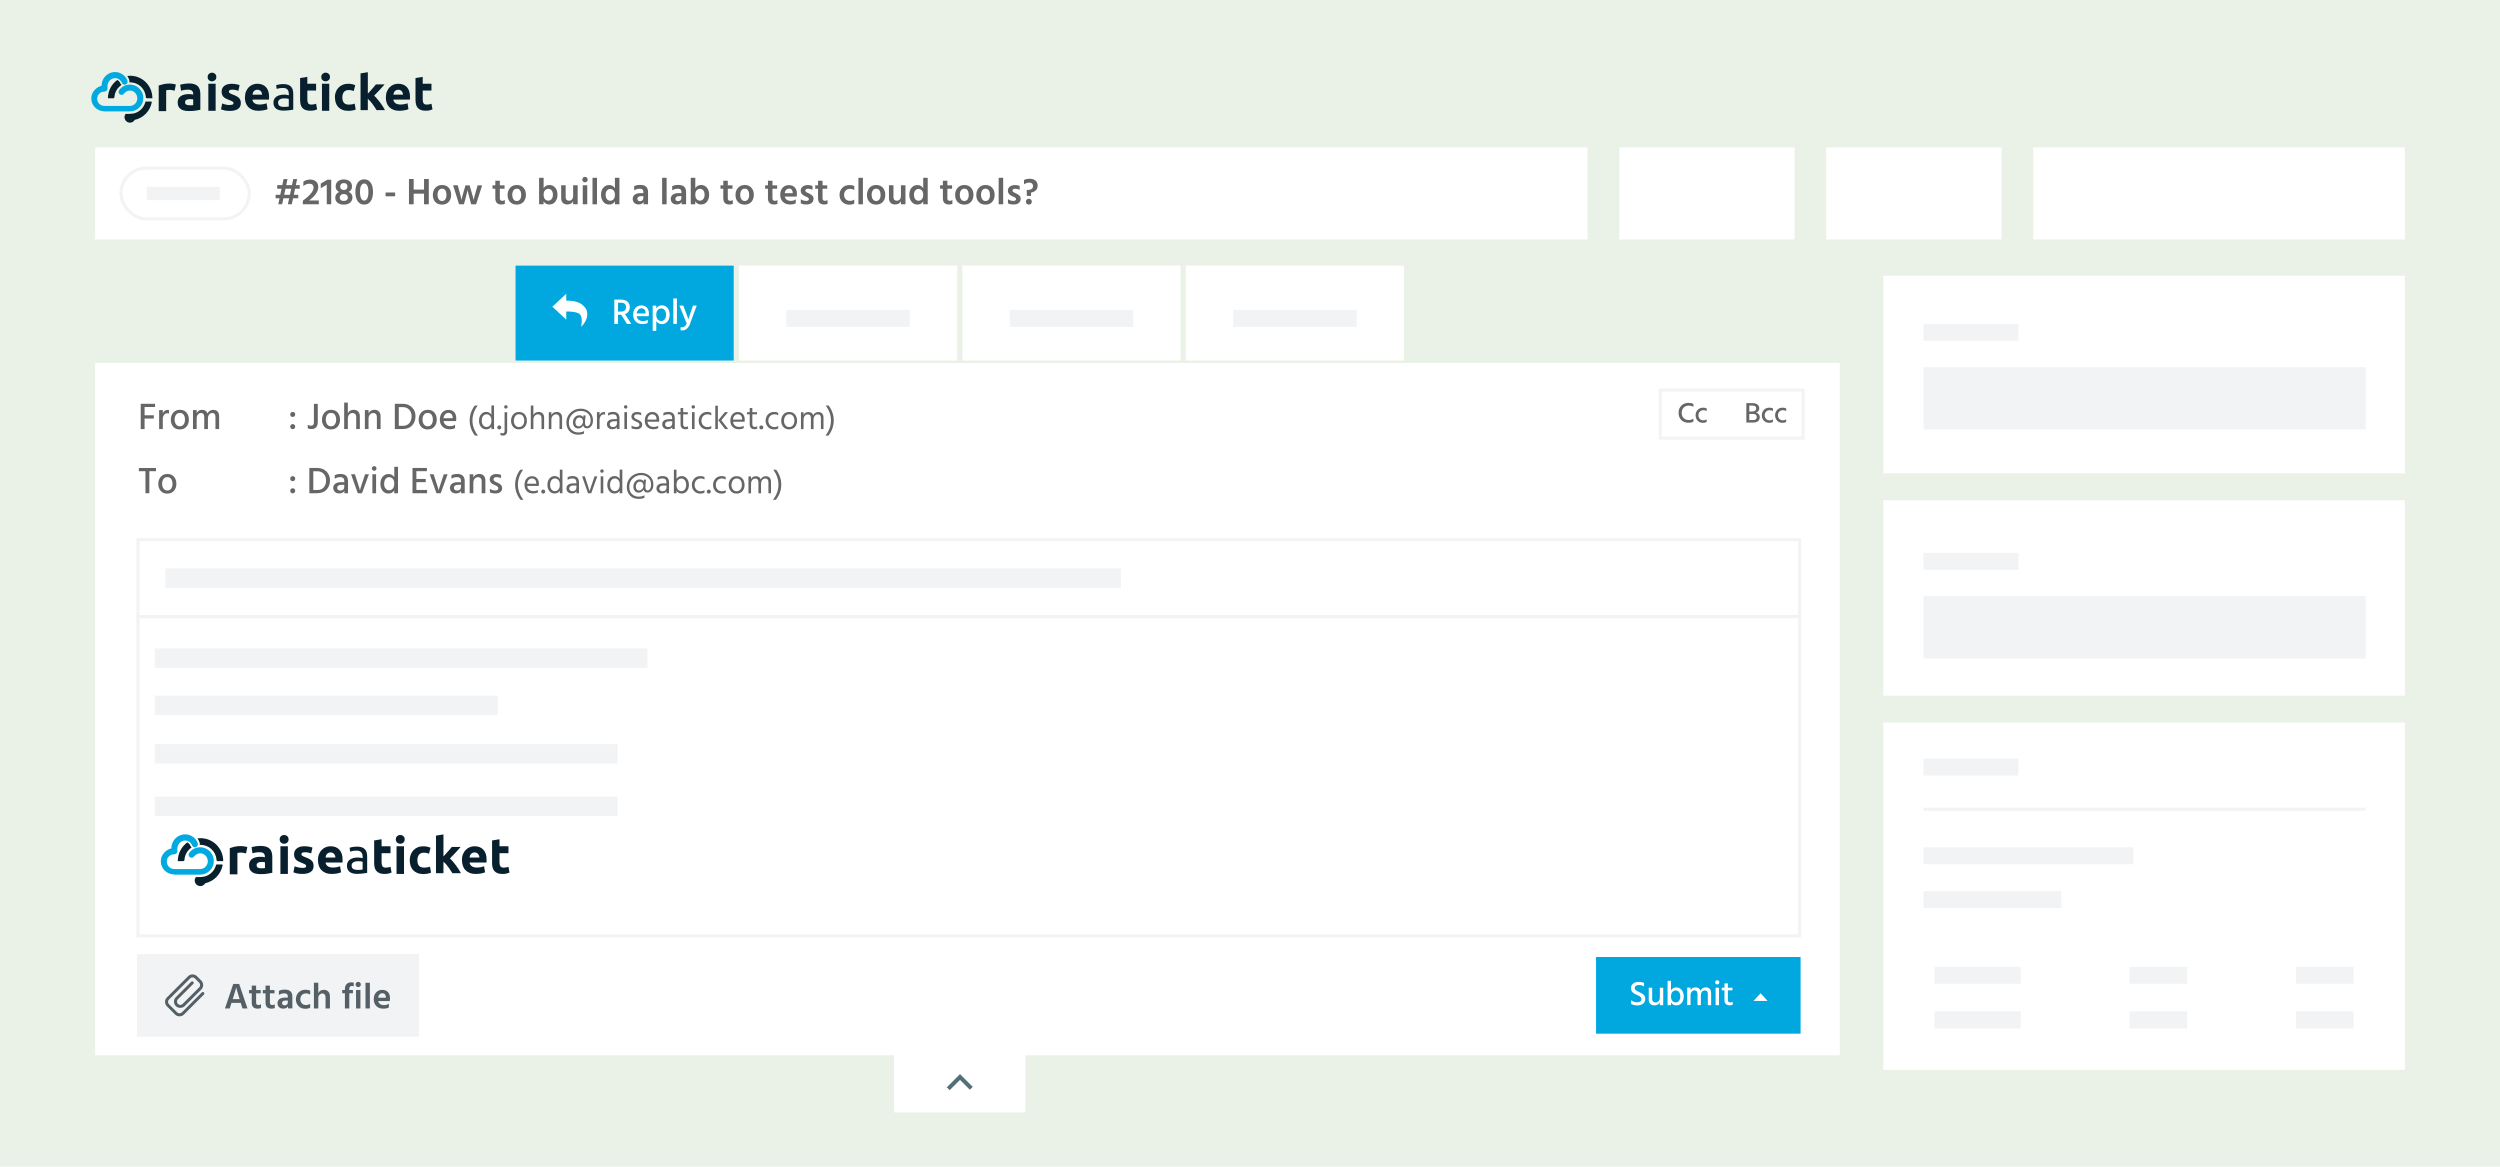 <?xml version="1.0" encoding="UTF-8"?><svg xmlns="http://www.w3.org/2000/svg" xmlns:xlink="http://www.w3.org/1999/xlink" viewBox="0 0 600 280"><defs><style>.cls-1{fill:none;stroke:#f1f3f5;stroke-miterlimit:10;stroke-width:.75px;}.cls-2{fill:#081f2c;}.cls-2,.cls-3{fill-rule:evenodd;}.cls-4{fill:#4d4d4d;}.cls-5,.cls-6{fill:#fff;}.cls-7{fill:#f1f3f5;}.cls-8{fill:#f2f2f2;}.cls-9{fill:#eaf2e7;}.cls-10{fill:#545f66;}.cls-11{fill:#666;}.cls-12,.cls-13{fill:#00a8df;}.cls-13{filter:url(#outer-glow-1);}.cls-6{filter:url(#outer-glow-2);}.cls-14{fill:#081f2d;}.cls-15{fill:#546e7a;}.cls-3{fill:#00a9e0;}</style><filter id="outer-glow-1" filterUnits="userSpaceOnUse"><feOffset dx="0" dy="0"/><feGaussianBlur result="blur" stdDeviation="10"/><feFlood flood-color="#164c48" flood-opacity=".15"/><feComposite in2="blur" operator="in"/><feComposite in="SourceGraphic"/></filter><filter id="outer-glow-2" filterUnits="userSpaceOnUse"><feOffset dx="0" dy="0"/><feGaussianBlur result="blur-2" stdDeviation="10"/><feFlood flood-color="#164c48" flood-opacity=".15"/><feComposite in2="blur-2" operator="in"/><feComposite in="SourceGraphic"/></filter></defs><g id="Layer_2"><rect class="cls-9" x="-1.38" y="-5.93" width="606.38" height="292.17"/></g><g id="Layer_1"><polygon class="cls-8" points="406.43 234.89 404.86 245.99 409.36 242.95 414.77 242.39 406.43 234.89"/><polygon class="cls-4" points="409.23 242.57 405.38 245.16 406.72 235.68 413.84 242.09 409.23 242.57"/><rect class="cls-5" x="177.35" y="63.75" width="52.36" height="22.78"/><rect class="cls-5" x="230.97" y="63.75" width="52.36" height="22.78"/><rect class="cls-5" x="284.6" y="63.75" width="52.36" height="22.78"/><rect class="cls-7" x="188.72" y="74.39" width="29.63" height="4.06"/><rect class="cls-7" x="242.34" y="74.39" width="29.63" height="4.06"/><rect class="cls-7" x="295.96" y="74.39" width="29.63" height="4.06"/><rect class="cls-5" x="451.98" y="66.19" width="125.19" height="47.4"/><rect class="cls-5" x="451.98" y="120.05" width="125.19" height="46.91"/><rect class="cls-5" x="451.98" y="173.42" width="125.19" height="83.34"/><rect class="cls-7" x="461.64" y="88.13" width="106.11" height="14.96"/><rect class="cls-7" x="461.64" y="77.73" width="22.78" height="4.06"/><rect class="cls-7" x="461.64" y="143.09" width="106.11" height="14.96"/><rect class="cls-7" x="461.64" y="132.7" width="22.78" height="4.06"/><rect class="cls-7" x="461.64" y="182.06" width="22.78" height="4.06"/><rect class="cls-7" x="461.64" y="203.36" width="50.39" height="4.06"/><rect class="cls-7" x="461.64" y="213.87" width="33.07" height="4.06"/><rect class="cls-7" x="464.29" y="242.75" width="20.68" height="4.06"/><rect class="cls-7" x="511.09" y="242.75" width="13.83" height="4.06"/><rect class="cls-7" x="551.03" y="242.75" width="13.83" height="4.06"/><rect class="cls-7" x="464.29" y="232.03" width="20.68" height="4.06"/><rect class="cls-7" x="511.09" y="232.03" width="13.83" height="4.06"/><rect class="cls-7" x="551.03" y="232.03" width="13.83" height="4.06"/><line class="cls-1" x1="461.64" y1="194.22" x2="567.76" y2="194.22"/><rect class="cls-5" x="22.83" y="35.4" width="358.17" height="22.07"/><path class="cls-11" d="M70.03,49.03h-.94l.31-1.44h-1.38l-.31,1.44h-.93l.31-1.44h-.94v-.84h1.11l.31-1.46h-1.04v-.86h1.22l.31-1.46h.94l-.31,1.46h1.38l.31-1.46h.93l-.31,1.46h.94v.86h-1.12l-.31,1.46h1.07v.84h-1.24l-.31,1.44ZM69.58,46.76l.31-1.46h-1.38l-.31,1.46h1.38Z"/><path class="cls-11" d="M76.52,49.03h-3.84v-.86c.7-.5,1.31-1.03,1.82-1.6.51-.57.76-1.08.76-1.53,0-.3-.09-.53-.26-.7-.17-.17-.43-.25-.76-.25-.5,0-.98.19-1.43.56v-1.05c.2-.15.44-.27.74-.37.29-.1.59-.14.88-.14.58,0,1.05.16,1.41.47.36.31.54.76.54,1.33,0,1.07-.74,2.15-2.21,3.23h2.35v.93Z"/><path class="cls-11" d="M79.49,49.03h-1.07v-4.72l-1.44.87v-1.12l1.56-.92h.95v5.89Z"/><path class="cls-11" d="M84.58,47.43c0,.5-.2.91-.58,1.22s-.89.46-1.5.46-1.11-.15-1.48-.44-.56-.69-.56-1.2c0-.66.31-1.12.93-1.4-.56-.28-.84-.72-.84-1.3,0-.54.19-.96.56-1.26.38-.3.84-.45,1.39-.45s1.05.14,1.42.43.56.72.56,1.29-.27,1-.81,1.28c.61.24.92.7.92,1.38ZM81.54,47.44c0,.22.08.41.24.56.16.15.4.23.72.23s.57-.08.74-.24.25-.36.25-.58c0-.24-.09-.44-.26-.6s-.42-.24-.73-.24c-.32,0-.56.09-.72.27s-.24.38-.24.62ZM81.64,44.76c0,.27.08.48.25.62s.38.22.63.22.45-.07.62-.22.25-.35.25-.62c0-.24-.07-.44-.21-.59-.14-.15-.37-.23-.68-.23-.28,0-.49.08-.63.24-.15.16-.22.35-.22.58Z"/><path class="cls-11" d="M89.52,46.06c0,.92-.18,1.66-.54,2.21-.36.55-.89.83-1.58.83s-1.19-.28-1.56-.83c-.37-.55-.55-1.29-.55-2.21s.18-1.67.55-2.21c.37-.54.89-.81,1.56-.81s1.2.27,1.57.81c.37.54.55,1.28.55,2.21ZM86.67,44.55c-.18.35-.27.86-.27,1.52s.09,1.17.27,1.53c.18.36.42.54.73.54s.57-.18.75-.53.27-.86.27-1.53-.09-1.17-.27-1.52c-.18-.35-.43-.52-.74-.52s-.55.18-.73.53Z"/><path class="cls-11" d="M94.83,47.11h-2.29v-.91h2.29v.91Z"/><path class="cls-11" d="M102.91,49.03h-1.14v-2.55h-2.49v2.55h-1.13v-6.07h1.13v2.54h2.49v-2.54h1.14v6.07Z"/><path class="cls-11" d="M108.28,46.74c0,.69-.19,1.26-.58,1.7-.39.44-.93.67-1.62.67s-1.23-.22-1.62-.65c-.39-.43-.58-.98-.58-1.66s.2-1.27.6-1.72c.4-.45.93-.68,1.59-.68.7,0,1.25.22,1.63.66s.58,1,.58,1.68ZM105.01,46.77c0,.42.09.77.28,1.05.19.28.45.42.79.42s.62-.14.8-.41c.18-.28.27-.63.27-1.05s-.09-.8-.26-1.08c-.17-.28-.45-.42-.82-.42-.34,0-.6.14-.79.42-.18.28-.28.64-.28,1.06Z"/><path class="cls-11" d="M111.35,49.03h-1.17l-1.44-4.56h1.12l.41,1.5c.12.43.22.82.3,1.16.08.34.13.57.15.69l.04.18c.06-.37.23-1.04.52-2.02l.44-1.5h.98l.44,1.5c.13.44.24.84.33,1.17.09.34.14.57.17.68l.03.18c.06-.35.24-1.03.53-2.03l.43-1.5h1.08l-1.45,4.56h-1.17l-.4-1.49c-.11-.39-.2-.75-.28-1.07-.08-.32-.13-.54-.15-.66l-.04-.19c-.08.4-.23,1.04-.47,1.92l-.41,1.49Z"/><path class="cls-11" d="M121.17,48.93c-.21.1-.48.15-.81.15-.98,0-1.48-.5-1.48-1.49v-2.3h-.68v-.81h.68v-1.1h1.08v1.1h1.13v.81h-1.13v2.32c0,.19.05.34.15.44.1.1.24.15.42.15.23,0,.44-.06.63-.19v.93Z"/><path class="cls-11" d="M126.22,46.74c0,.69-.19,1.26-.58,1.7-.39.44-.93.67-1.62.67s-1.23-.22-1.62-.65c-.39-.43-.58-.98-.58-1.66s.2-1.27.6-1.72c.4-.45.93-.68,1.59-.68.7,0,1.25.22,1.63.66s.58,1,.58,1.68ZM122.95,46.77c0,.42.09.77.28,1.05.19.28.45.42.79.42s.62-.14.8-.41c.18-.28.27-.63.27-1.05s-.09-.8-.26-1.08c-.17-.28-.45-.42-.82-.42-.34,0-.6.14-.79.42-.18.28-.28.64-.28,1.06Z"/><path class="cls-11" d="M130.47,49.03h-1.09v-6.36h1.09v2.49c.32-.5.77-.76,1.37-.76s1.04.21,1.41.63c.37.42.55.99.55,1.71,0,.65-.17,1.2-.53,1.66-.35.46-.83.68-1.43.68s-1.06-.25-1.38-.77v.7ZM130.47,46.71c0,.47.11.84.32,1.08s.49.37.81.37.57-.13.78-.39.32-.59.32-1.01c0-.46-.11-.81-.32-1.07-.21-.25-.48-.38-.79-.38-.29,0-.55.12-.78.35-.23.23-.34.58-.34,1.04Z"/><path class="cls-11" d="M138.64,49.03h-1.09v-.75c-.24.53-.71.79-1.4.79-.46,0-.82-.13-1.08-.4-.26-.26-.39-.64-.39-1.12v-3.09h1.08v2.83c0,.29.07.51.21.66.14.15.33.22.58.22.31,0,.56-.1.73-.31.18-.21.27-.53.27-.95v-2.45h1.09v4.56Z"/><path class="cls-11" d="M141.05,43.1c0,.19-.06.34-.19.47s-.28.19-.46.19-.33-.06-.46-.19-.19-.28-.19-.47.06-.33.19-.46.28-.19.46-.19.33.06.46.19.19.28.19.46ZM140.94,49.03h-1.08v-4.56h1.08v4.56Z"/><path class="cls-11" d="M143.28,49.03h-1.08v-6.36h1.08v6.36Z"/><path class="cls-11" d="M148.67,49.03h-1.08v-.71c-.31.52-.77.77-1.39.77s-1.08-.23-1.43-.68c-.35-.46-.53-1.01-.53-1.66,0-.72.18-1.29.55-1.71.37-.42.84-.63,1.42-.63s1.05.25,1.37.77v-2.5h1.08v6.36ZM145.36,46.78c0,.41.1.75.31,1.01s.47.39.78.39.59-.12.81-.37c.22-.25.32-.61.32-1.08s-.11-.81-.34-1.04c-.23-.23-.49-.35-.78-.35-.31,0-.57.13-.79.38-.21.26-.32.61-.32,1.07Z"/><path class="cls-11" d="M154.45,48.49c-.21.39-.61.58-1.19.58-.43,0-.78-.13-1.03-.38-.25-.25-.38-.57-.38-.95,0-.43.16-.77.49-1.02.32-.25.79-.37,1.4-.37h.67v-.28c0-.25-.07-.44-.2-.58-.13-.13-.36-.2-.67-.2-.49,0-.93.13-1.34.4v-1c.34-.21.83-.31,1.48-.31,1.24,0,1.85.58,1.85,1.73v2.92h-1.07v-.55ZM153.64,48.27c.24,0,.43-.07.56-.21.13-.14.2-.33.2-.55v-.43h-.56c-.28,0-.5.06-.65.18-.15.12-.22.27-.22.45,0,.38.22.58.67.58Z"/><path class="cls-11" d="M159.99,49.03h-1.08v-6.36h1.08v6.36Z"/><path class="cls-11" d="M163.58,48.49c-.21.39-.61.58-1.19.58-.43,0-.78-.13-1.03-.38-.25-.25-.38-.57-.38-.95,0-.43.16-.77.49-1.02.32-.25.79-.37,1.4-.37h.67v-.28c0-.25-.07-.44-.2-.58-.13-.13-.36-.2-.67-.2-.49,0-.93.13-1.34.4v-1c.34-.21.83-.31,1.48-.31,1.24,0,1.85.58,1.85,1.73v2.92h-1.07v-.55ZM162.77,48.27c.24,0,.43-.07.56-.21.13-.14.2-.33.2-.55v-.43h-.56c-.28,0-.5.06-.65.18-.15.12-.22.27-.22.45,0,.38.22.58.67.58Z"/><path class="cls-11" d="M166.87,49.03h-1.09v-6.36h1.09v2.49c.32-.5.77-.76,1.37-.76s1.04.21,1.41.63c.37.42.55.99.55,1.71,0,.65-.17,1.2-.53,1.66-.35.46-.83.68-1.43.68s-1.06-.25-1.38-.77v.7ZM166.87,46.71c0,.47.11.84.32,1.08s.49.37.81.37.57-.13.78-.39.32-.59.32-1.01c0-.46-.11-.81-.32-1.07-.21-.25-.48-.38-.79-.38-.29,0-.55.12-.78.35-.23.23-.34.58-.34,1.04Z"/><path class="cls-11" d="M175.88,48.93c-.21.1-.48.15-.81.15-.98,0-1.48-.5-1.48-1.49v-2.3h-.68v-.81h.68v-1.1h1.08v1.1h1.13v.81h-1.13v2.32c0,.19.05.34.15.44.1.1.24.15.42.15.23,0,.44-.06.63-.19v.93Z"/><path class="cls-11" d="M180.92,46.74c0,.69-.19,1.26-.58,1.7-.39.44-.93.67-1.62.67s-1.23-.22-1.62-.65c-.39-.43-.58-.98-.58-1.66s.2-1.27.6-1.72c.4-.45.93-.68,1.59-.68.7,0,1.25.22,1.63.66s.58,1,.58,1.68ZM177.66,46.77c0,.42.09.77.28,1.05.19.28.45.42.79.42s.62-.14.8-.41c.18-.28.27-.63.27-1.05s-.09-.8-.26-1.08c-.17-.28-.45-.42-.82-.42-.34,0-.6.14-.79.42-.18.28-.28.64-.28,1.06Z"/><path class="cls-11" d="M186.6,48.93c-.21.1-.48.15-.81.15-.98,0-1.48-.5-1.48-1.49v-2.3h-.68v-.81h.68v-1.1h1.08v1.1h1.13v.81h-1.13v2.32c0,.19.05.34.15.44.1.1.24.15.42.15.23,0,.44-.06.63-.19v.93Z"/><path class="cls-11" d="M190.98,48.78c-.32.2-.78.3-1.38.3-.73,0-1.3-.22-1.72-.65s-.63-.99-.63-1.67c0-.73.2-1.3.59-1.71.4-.41.89-.62,1.49-.62s1.07.18,1.41.54c.35.36.52.88.52,1.57,0,.17-.02.38-.06.65h-2.86c.08.33.24.58.49.76.25.17.56.26.93.26.48,0,.89-.12,1.22-.36v.94ZM189.36,45.27c-.26,0-.48.09-.67.28-.19.19-.31.46-.36.82h1.92v-.14c-.01-.29-.09-.53-.24-.71-.15-.18-.36-.27-.64-.27Z"/><path class="cls-11" d="M195.24,47.72c0,.43-.15.76-.46,1-.31.24-.71.36-1.22.36-.56,0-1.02-.09-1.37-.28v-.99c.4.27.84.41,1.31.41.2,0,.35-.04.46-.11.11-.07.17-.18.17-.31,0-.08-.02-.15-.05-.21-.04-.06-.1-.12-.21-.18-.1-.06-.18-.1-.24-.13-.06-.03-.17-.08-.34-.15-.02,0-.03-.01-.04-.02,0,0-.02-.01-.04-.02-.02,0-.03-.01-.04-.02-.67-.3-1-.73-1-1.3,0-.42.16-.75.48-.99.32-.24.72-.36,1.2-.36s.85.07,1.15.2v.95c-.3-.18-.67-.27-1.12-.27-.19,0-.33.04-.44.12-.11.08-.16.18-.16.31,0,.05,0,.09.02.14.02.04.04.08.08.12s.08.07.11.1c.04.03.09.06.15.09l.17.09s.11.05.2.09c.08.04.15.07.2.09.32.16.57.33.76.52.19.19.28.44.28.75Z"/><path class="cls-11" d="M198.62,48.93c-.21.1-.48.15-.81.15-.98,0-1.48-.5-1.48-1.49v-2.3h-.68v-.81h.68v-1.1h1.08v1.1h1.13v.81h-1.13v2.32c0,.19.05.34.15.44.1.1.24.15.42.15.23,0,.44-.06.63-.19v.93Z"/><path class="cls-11" d="M205.04,48.84c-.32.19-.71.28-1.19.28-.7,0-1.27-.22-1.71-.67-.43-.44-.65-1-.65-1.68,0-.67.22-1.23.65-1.68.43-.46,1.02-.68,1.76-.68.44,0,.82.08,1.13.25v.95c-.3-.19-.64-.29-1.03-.29-.42,0-.76.13-1.02.4-.26.26-.39.61-.4,1.05.01.43.14.78.39,1.04.25.26.59.4,1.01.4.37,0,.72-.1,1.04-.31v.94Z"/><path class="cls-11" d="M207.1,49.03h-1.08v-6.36h1.08v6.36Z"/><path class="cls-11" d="M212.47,46.74c0,.69-.19,1.26-.58,1.7-.39.44-.93.67-1.62.67s-1.23-.22-1.62-.65c-.39-.43-.58-.98-.58-1.66s.2-1.27.6-1.72c.4-.45.93-.68,1.59-.68.7,0,1.25.22,1.63.66s.58,1,.58,1.68ZM209.2,46.77c0,.42.09.77.28,1.05.19.28.45.42.79.42s.62-.14.8-.41c.18-.28.27-.63.27-1.05s-.09-.8-.26-1.08c-.17-.28-.45-.42-.82-.42-.34,0-.6.14-.79.42-.18.28-.28.64-.28,1.06Z"/><path class="cls-11" d="M217.31,49.03h-1.09v-.75c-.24.53-.71.79-1.4.79-.46,0-.82-.13-1.08-.4-.26-.26-.39-.64-.39-1.12v-3.09h1.08v2.83c0,.29.07.51.21.66.14.15.33.22.58.22.31,0,.56-.1.73-.31.18-.21.27-.53.27-.95v-2.45h1.09v4.56Z"/><path class="cls-11" d="M222.66,49.03h-1.08v-.71c-.31.52-.77.77-1.39.77s-1.08-.23-1.43-.68c-.35-.46-.53-1.01-.53-1.66,0-.72.18-1.29.55-1.71.37-.42.84-.63,1.42-.63s1.05.25,1.37.77v-2.5h1.08v6.36ZM219.35,46.78c0,.41.1.75.31,1.01s.47.39.78.39.59-.12.81-.37c.22-.25.32-.61.32-1.08s-.11-.81-.34-1.04c-.23-.23-.49-.35-.78-.35-.31,0-.57.13-.79.38-.21.26-.32.61-.32,1.07Z"/><path class="cls-11" d="M228.58,48.93c-.21.1-.48.15-.81.15-.98,0-1.48-.5-1.48-1.49v-2.3h-.68v-.81h.68v-1.1h1.08v1.1h1.13v.81h-1.13v2.32c0,.19.05.34.15.44.1.1.24.15.42.15.23,0,.44-.06.63-.19v.93Z"/><path class="cls-11" d="M233.63,46.74c0,.69-.19,1.26-.58,1.7-.39.44-.93.67-1.62.67s-1.23-.22-1.62-.65c-.39-.43-.58-.98-.58-1.66s.2-1.27.6-1.72c.4-.45.93-.68,1.59-.68.7,0,1.25.22,1.63.66s.58,1,.58,1.68ZM230.36,46.77c0,.42.09.77.28,1.05.19.28.45.42.79.42s.62-.14.8-.41c.18-.28.27-.63.27-1.05s-.09-.8-.26-1.08c-.17-.28-.45-.42-.82-.42-.34,0-.6.14-.79.42-.18.28-.28.64-.28,1.06Z"/><path class="cls-11" d="M238.71,46.74c0,.69-.19,1.26-.58,1.7-.39.44-.93.67-1.62.67s-1.23-.22-1.62-.65c-.39-.43-.58-.98-.58-1.66s.2-1.27.6-1.72c.4-.45.93-.68,1.59-.68.7,0,1.25.22,1.63.66s.58,1,.58,1.68ZM235.45,46.77c0,.42.09.77.28,1.05.19.28.45.42.79.42s.62-.14.8-.41c.18-.28.27-.63.27-1.05s-.09-.8-.26-1.08c-.17-.28-.45-.42-.82-.42-.34,0-.6.14-.79.42-.18.28-.28.64-.28,1.06Z"/><path class="cls-11" d="M240.76,49.03h-1.08v-6.36h1.08v6.36Z"/><path class="cls-11" d="M244.96,47.72c0,.43-.15.76-.46,1-.31.24-.71.36-1.22.36-.56,0-1.02-.09-1.37-.28v-.99c.4.27.84.41,1.31.41.2,0,.35-.04.46-.11.11-.07.17-.18.17-.31,0-.08-.02-.15-.05-.21-.04-.06-.1-.12-.21-.18-.1-.06-.18-.1-.24-.13-.06-.03-.17-.08-.34-.15-.02,0-.03-.01-.04-.02,0,0-.02-.01-.04-.02-.02,0-.03-.01-.04-.02-.67-.3-1-.73-1-1.3,0-.42.16-.75.48-.99.32-.24.72-.36,1.2-.36s.85.07,1.15.2v.95c-.3-.18-.67-.27-1.12-.27-.19,0-.33.04-.44.12-.11.08-.16.18-.16.31,0,.05,0,.09.02.14.02.04.04.08.08.12s.08.07.11.1c.04.03.09.06.15.09l.17.09s.11.05.2.09c.08.04.15.07.2.09.32.16.57.33.76.52.19.19.28.44.28.75Z"/><path class="cls-11" d="M247.44,47.02h-1l-.03-1.41c1.01,0,1.52-.32,1.52-.95,0-.25-.08-.45-.23-.6s-.39-.23-.69-.23c-.42,0-.84.13-1.25.4v-1.03c.38-.2.84-.3,1.39-.3s1.02.15,1.37.44c.35.29.52.7.52,1.21,0,.27-.05.51-.16.73-.11.22-.24.39-.41.51s-.33.22-.51.29c-.17.07-.34.1-.5.12l-.02.83ZM247.64,48.4c0,.2-.07.37-.21.51-.14.13-.31.2-.5.2s-.37-.07-.51-.2c-.13-.14-.2-.3-.2-.51s.07-.37.2-.5c.13-.14.3-.21.51-.21s.37.07.5.21c.14.14.21.31.21.5Z"/><rect class="cls-1" x="29.03" y="40.34" width="30.78" height="12.19" rx="6.09" ry="6.09"/><rect class="cls-7" x="35.25" y="44.83" width="17.51" height="3.21"/><rect class="cls-5" x="388.61" y="35.4" width="42.07" height="22.07"/><rect class="cls-5" x="438.29" y="35.4" width="42.07" height="22.07"/><rect class="cls-5" x="487.98" y="35.4" width="89.19" height="22.07"/><rect class="cls-13" x="123.73" y="63.75" width="52.36" height="22.78"/><path class="cls-5" d="M139.44,78.44c.28-1.08.36-2.81-.59-3.24s-2.02-.44-3.05-.44c0,0,0-2.61,0-2.61,1.84,0,3.48.19,4.65,1.71,1.11,1.48.22,3.55-1.02,4.57h0Z"/><polygon class="cls-5" points="132.56 73.61 135.9 76.71 135.9 70.5 132.56 73.61"/><path class="cls-5" d="M148.32,77.74h-.89v-5.83h1.63c.67,0,1.19.16,1.55.49s.54.77.54,1.33c0,.41-.11.76-.31,1.04-.2.29-.48.49-.84.62l1.52,2.35h-1.06l-1.37-2.21h-.77v2.21ZM149.08,72.65h-.76v2.13h.8c.37,0,.65-.1.84-.29.19-.19.29-.45.29-.77,0-.71-.39-1.06-1.17-1.06Z"/><path class="cls-5" d="M155.48,77.5c-.32.18-.75.28-1.28.28-.68,0-1.22-.2-1.63-.61-.4-.41-.61-.95-.61-1.61,0-.7.18-1.26.55-1.66s.84-.6,1.41-.6,1,.17,1.33.52c.33.35.49.85.49,1.51,0,.18-.02.37-.05.56h-2.88c.06.38.22.67.48.87.26.2.6.3,1,.3.47,0,.86-.11,1.17-.33v.76ZM153.95,74c-.29,0-.54.11-.74.32-.21.21-.34.51-.39.91h2.12v-.16c-.01-.33-.1-.59-.27-.78s-.41-.29-.72-.29Z"/><path class="cls-5" d="M157.5,79.41h-.85v-6.06h.85v.67c.3-.49.75-.74,1.35-.74s1.03.21,1.37.63c.33.42.5.95.5,1.6s-.17,1.21-.51,1.64c-.34.43-.8.64-1.37.64s-1.03-.24-1.33-.73v2.34ZM157.5,75.53c0,.51.12.89.36,1.14.24.25.51.38.82.38.34,0,.62-.13.84-.4.22-.27.33-.64.33-1.13,0-.46-.11-.82-.32-1.09-.21-.27-.48-.4-.81-.4s-.61.12-.85.36-.36.62-.36,1.14Z"/><path class="cls-5" d="M162.46,77.74h-.86v-6.11h.86v6.11Z"/><path class="cls-5" d="M165.66,77.61c-.42,1.12-1.06,1.69-1.93,1.69-.16,0-.29-.01-.4-.04v-.73c.09.02.19.03.29.03.56,0,.95-.31,1.18-.93l-1.75-4.29h.94l.54,1.43.68,1.85c.05-.17.26-.79.62-1.85l.49-1.43h.9l-1.58,4.26Z"/><polygon class="cls-6" points="441.56 87.12 22.83 87.12 22.83 253.27 214.59 253.27 214.59 266.97 246.1 266.97 246.1 253.27 441.56 253.27 441.56 87.12"/><polygon class="cls-15" points="227.93 261.64 227.23 260.95 230.4 257.78 233.46 260.84 232.76 261.54 230.4 259.18 227.93 261.64"/><rect class="cls-12" x="383.05" y="229.68" width="49.09" height="18.4"/><path class="cls-5" d="M394.86,239.72c0,.49-.17.88-.52,1.16-.35.28-.8.42-1.35.42-.61,0-1.12-.12-1.52-.36v-.88c.44.33.94.49,1.51.49.3,0,.54-.07.72-.21.18-.14.26-.33.26-.58,0-.15-.05-.29-.16-.41-.11-.12-.22-.22-.34-.28-.12-.06-.3-.15-.54-.26-.14-.07-.24-.11-.3-.14-.06-.03-.15-.08-.29-.15-.13-.07-.23-.13-.29-.18-.06-.05-.14-.12-.24-.21-.09-.09-.16-.18-.2-.26-.04-.09-.08-.19-.12-.31-.04-.12-.05-.25-.05-.38,0-.47.17-.85.52-1.12.34-.28.79-.41,1.34-.41.5,0,.93.09,1.28.26v.84c-.37-.23-.79-.35-1.26-.35-.3,0-.54.07-.72.2-.17.14-.26.31-.26.53s.09.4.26.53c.17.13.43.28.79.43.23.1.41.18.54.26.13.07.28.17.45.3.17.13.29.28.37.46.08.18.12.38.12.62Z"/><path class="cls-5" d="M399.16,241.24h-.81v-.72c-.22.51-.66.77-1.31.77-.41,0-.74-.12-.98-.37s-.36-.58-.36-1.01v-2.86h.82v2.66c0,.29.07.51.21.66.14.15.33.23.58.23.31,0,.57-.11.76-.33s.29-.53.29-.93v-2.28h.81v4.19Z"/><path class="cls-5" d="M401.04,241.24h-.82v-5.85h.82v2.29c.3-.46.72-.7,1.26-.7s.96.2,1.3.6c.34.4.5.92.5,1.58,0,.59-.16,1.09-.48,1.51-.32.42-.76.62-1.31.62s-.98-.23-1.27-.69v.64ZM401.04,239.11c0,.5.11.87.33,1.11.22.24.49.36.81.36s.57-.13.78-.39c.21-.26.31-.6.31-1.01,0-.47-.1-.84-.31-1.1-.21-.26-.48-.38-.8-.38-.29,0-.54.12-.77.35s-.34.59-.34,1.07Z"/><path class="cls-5" d="M410.69,241.24h-.81v-2.65c0-.6-.24-.9-.73-.9-.24,0-.46.11-.65.32s-.29.53-.29.95v2.27h-.81v-2.65c0-.6-.25-.9-.74-.9-.24,0-.45.11-.64.32-.19.21-.29.53-.29.95v2.27h-.81v-4.19h.81v.67c.24-.48.63-.73,1.18-.73.63,0,1.03.27,1.21.81.12-.26.28-.46.5-.6s.47-.21.74-.21c.43,0,.76.13.98.38.22.25.33.6.33,1.05v2.82Z"/><path class="cls-5" d="M412.65,235.76c0,.14-.05.26-.15.36-.1.1-.22.15-.36.15s-.26-.05-.36-.14c-.1-.1-.14-.22-.14-.36s.05-.26.14-.36c.1-.1.22-.15.36-.15s.26.05.36.15c.1.1.15.22.15.36ZM412.56,241.24h-.82v-4.19h.82v4.19Z"/><path class="cls-5" d="M415.84,241.13c-.18.1-.41.15-.67.15-.87,0-1.3-.44-1.3-1.31v-2.29h-.65v-.63h.65v-1.03h.82v1.03h1.1v.63h-1.1v2.31c0,.4.19.6.58.6.23,0,.42-.06.57-.18v.73Z"/><polygon class="cls-5" points="422.54 238.38 420.84 240.23 424.23 240.23 422.54 238.38"/><rect class="cls-1" x="33.12" y="129.52" width="398.77" height="18.47"/><rect class="cls-1" x="33.12" y="147.99" width="398.77" height="76.62"/><rect class="cls-7" x="37.16" y="155.62" width="118.25" height="4.66"/><rect class="cls-7" x="37.16" y="166.96" width="82.32" height="4.66"/><rect class="cls-7" x="37.16" y="178.58" width="111.06" height="4.66"/><rect class="cls-7" x="37.16" y="191.2" width="111.06" height="4.66"/><rect class="cls-7" x="39.68" y="136.42" width="229.33" height="4.66"/><path class="cls-2" d="M44.27,206.27s0,.03,0,.05c0,.05,0,.09,0,.14-.04.12-.14.21-.28.21-.02,0-.03,0-.05,0h-1.27s0-.03,0-.04c0-1.83.9-3.45,2.28-4.45.05.02.09.04.14.07,0,0,.42.26.59.7.07.18.17.33.31.45-.95.63-1.61,1.67-1.72,2.88Z"/><path class="cls-2" d="M53.57,206.67h-1.27s-.03,0-.05,0c-.16,0-.29-.13-.29-.29,0-.04,0-.11,0-.11-.18-1.97-1.83-3.51-3.84-3.51-.07,0-.13,0-.2.01.05-.22.04-.45-.05-.67-.13-.34-.3-.64-.48-.89.24-.03.48-.05.73-.05,3.01,0,5.45,2.45,5.45,5.47,0,.01,0,.03,0,.04Z"/><path class="cls-2" d="M48.1,210.49c.34,0,.99-.12,1-.12,1.35-.36,2.41-1.43,2.76-2.79h0c.01-.06.07-.11.13-.11h0s0,0,0,0,0,0,0,0h1.31s0,0,0,0c0,0,0,0,0,0h0c.08,0,.13.07.13.15,0,0,0,0,0,.02h0c-.4,2.16-2.06,3.87-4.18,4.34-.23.41-.67.68-1.17.68-.74,0-1.35-.6-1.35-1.35,0-.31.11-.59.28-.81.49,0,1.01,0,1.05,0Z"/><path class="cls-3" d="M41.89,209.88c-1.85,0-3.3-1.39-3.3-3.18,0-.85.31-1.55.97-2.21.44-.44.97-.74,1.57-.88,0-.31.03-.61.11-.9.23-.86.78-1.58,1.54-2.02.51-.29,1.08-.45,1.65-.45.29,0,.57.04.85.11.27.07,1.63.5,2.18,1.99.14.38-.05.8-.41.95-.09.03-.18.05-.27.05-.06,0-.13,0-.19-.02-.23-.06-.41-.22-.49-.44-.23-.59-.77-.92-.78-.92-.15-.09-.29-.14-.43-.18-.14-.04-.29-.05-.46-.05-.84,0-1.58.62-1.8,1.46-.06.21-.07.46-.06.69,0,0,0,.03,0,.05,0,.07,0,.18,0,.4,0,.19-.07.34-.23.48-.12.11-.26.19-.43.21-.21.02-.41.03-.61.08-.18.05-.35.12-.5.23-.29.2-.54.49-.66.83-.07.19-.11.42-.11.63,0,1.01.81,1.78,1.84,1.78h6.16c1.01,0,1.84-.83,1.84-1.88s-.83-1.9-1.84-1.9c-.14,0-.28.03-.46.08,0,0-.61.18-.99.69-.14.19-.35.3-.59.3-.16,0-.31-.05-.43-.14-.32-.24-.39-.7-.16-1.02.92-1.3,2.35-1.36,2.62-1.36.88,0,1.71.34,2.33.97.62.63.97,1.45.97,2.32,0,1.82-1.48,3.29-3.3,3.29h-6.16Z"/><path class="cls-14" d="M59.04,204.82c-.16-.04-.36-.08-.58-.13-.22-.05-.46-.07-.71-.07-.11,0-.25.01-.41.03-.16.02-.28.04-.36.07v5.12h-1.83v-6.3c.33-.11.72-.22,1.16-.33.45-.1.95-.15,1.49-.15.1,0,.22,0,.36.02.14.01.28.03.42.05.14.02.28.05.42.07.14.03.26.06.36.1l-.31,1.51Z"/><path class="cls-14" d="M62.53,203.02c.54,0,.99.06,1.35.18.36.12.65.3.87.53.22.23.37.51.46.84.09.33.14.69.14,1.09v3.81c-.26.06-.63.13-1.1.2-.47.08-1.03.12-1.7.12-.42,0-.8-.04-1.14-.11-.34-.07-.63-.19-.88-.36-.25-.17-.43-.39-.57-.66-.13-.27-.2-.6-.2-1s.08-.7.23-.96c.15-.26.35-.47.61-.63.25-.16.55-.27.87-.34.33-.07.67-.1,1.02-.1.24,0,.45.01.63.03.18.02.33.05.45.08v-.17c0-.31-.09-.56-.28-.75-.19-.19-.52-.28-.98-.28-.31,0-.62.02-.92.07-.3.05-.57.11-.79.19l-.23-1.48c.11-.03.24-.07.4-.1.16-.04.33-.07.52-.1.19-.03.39-.05.6-.07.21-.02.42-.03.63-.03ZM62.68,208.39c.18,0,.35,0,.52-.01.16,0,.3-.02.39-.04v-1.39c-.07-.02-.18-.03-.33-.05-.15-.02-.28-.02-.41-.02-.17,0-.33.01-.49.03-.15.02-.29.06-.4.12-.11.06-.21.14-.27.23-.07.1-.1.22-.1.37,0,.29.1.49.29.6.19.11.46.17.79.17Z"/><path class="cls-14" d="M69.26,201.45c0,.33-.11.59-.32.77-.21.19-.46.28-.75.28s-.54-.09-.75-.28c-.21-.19-.32-.45-.32-.77s.11-.59.32-.77c.21-.19.46-.28.75-.28s.54.09.75.28c.21.19.32.45.32.77ZM69.09,209.75h-1.79v-6.64h1.79v6.64Z"/><path class="cls-14" d="M72.58,208.3c.33,0,.56-.03.7-.1.14-.06.2-.19.2-.37,0-.14-.09-.27-.26-.38-.18-.11-.44-.23-.8-.37-.28-.1-.53-.21-.76-.32-.23-.11-.42-.25-.58-.4-.16-.16-.28-.34-.37-.56-.09-.22-.13-.48-.13-.78,0-.59.22-1.06.66-1.4.44-.34,1.04-.52,1.81-.52.38,0,.75.03,1.1.1.35.07.63.14.84.22l-.31,1.39c-.21-.07-.43-.14-.68-.19-.24-.06-.52-.08-.82-.08-.56,0-.84.16-.84.47,0,.07.01.14.04.19.02.06.07.11.14.16.07.05.17.11.29.17.12.06.28.13.47.2.39.15.72.29.97.43.26.14.46.29.61.46.15.16.25.35.31.54.06.2.09.43.09.69,0,.62-.23,1.09-.7,1.41-.47.32-1.13.48-1.98.48-.56,0-1.03-.05-1.4-.14-.37-.1-.63-.18-.77-.24l.3-1.45c.3.12.62.21.94.28.32.07.64.1.95.1Z"/><path class="cls-14" d="M76.29,206.48c0-.56.09-1.05.26-1.47.17-.42.4-.77.68-1.05.28-.28.6-.49.97-.64.36-.14.74-.22,1.12-.22.9,0,1.6.27,2.12.82.52.55.78,1.35.78,2.42,0,.1,0,.22-.01.34,0,.12-.02.23-.02.33h-4.05c.04.37.21.66.52.88.3.22.71.32,1.22.32.33,0,.65-.03.97-.09.32-.06.57-.13.77-.22l.24,1.45c-.1.05-.22.1-.38.14-.16.05-.34.09-.53.13-.2.04-.41.07-.63.09-.22.02-.45.04-.67.04-.57,0-1.06-.08-1.48-.25-.42-.17-.77-.4-1.04-.69-.28-.29-.48-.64-.61-1.04-.13-.4-.2-.83-.2-1.3ZM80.49,205.8c0-.15-.03-.3-.08-.44-.04-.14-.11-.27-.2-.38-.09-.11-.21-.2-.35-.28-.14-.07-.31-.11-.52-.11s-.37.03-.52.1c-.14.07-.26.16-.36.27-.1.11-.17.24-.22.39-.05.15-.09.3-.11.45h2.36Z"/><path class="cls-14" d="M85.73,203.19c.45,0,.83.06,1.13.17.31.12.56.28.74.49.19.21.32.46.4.76.08.29.12.61.12.97v3.9c-.1.02-.23.04-.4.07-.17.03-.37.05-.58.08-.22.02-.45.05-.7.07-.25.02-.5.03-.75.03-.35,0-.68-.04-.97-.11-.3-.07-.55-.19-.77-.34-.22-.16-.38-.36-.5-.62-.12-.26-.18-.56-.18-.92s.07-.64.21-.89c.14-.25.33-.45.57-.6.24-.15.52-.26.84-.34.32-.07.66-.11,1.01-.11.11,0,.23,0,.35.02.12.01.23.03.34.05.11.02.2.04.28.05.08.02.14.03.17.04v-.31c0-.18-.02-.37-.06-.55-.04-.18-.11-.34-.22-.48-.1-.14-.25-.25-.43-.34-.18-.08-.41-.13-.7-.13-.37,0-.69.03-.97.08-.28.05-.48.11-.62.16l-.13-.92c.14-.06.38-.13.72-.19.34-.06.7-.09,1.09-.09ZM85.82,208.78c.26,0,.5,0,.7-.02.2-.01.37-.03.51-.07v-1.86c-.08-.04-.21-.07-.39-.1-.18-.03-.4-.04-.65-.04-.17,0-.35.01-.53.04-.19.02-.36.07-.52.15-.16.08-.29.18-.39.31-.1.13-.16.31-.16.52,0,.4.13.68.38.83.26.16.6.23,1.04.23Z"/><path class="cls-14" d="M89.79,201.71l1.79-.29v1.69h2.15v1.66h-2.15v2.22c0,.38.07.68.2.9.13.22.4.34.8.34.19,0,.39-.02.59-.05.2-.04.39-.09.56-.15l.25,1.39c-.22.09-.46.16-.72.23-.26.06-.59.1-.97.1-.49,0-.89-.07-1.21-.2-.32-.13-.58-.32-.77-.55-.19-.24-.33-.52-.4-.86-.08-.34-.11-.71-.11-1.12v-5.3Z"/><path class="cls-14" d="M97.13,201.45c0,.33-.11.59-.32.77-.21.19-.46.28-.75.28s-.54-.09-.75-.28c-.21-.19-.32-.45-.32-.77s.11-.59.32-.77c.21-.19.46-.28.75-.28s.54.09.75.28c.21.19.32.45.32.77ZM96.96,209.75h-1.79v-6.64h1.79v6.64Z"/><path class="cls-14" d="M98.34,206.43c0-.46.07-.89.22-1.29.15-.4.36-.76.64-1.06.28-.3.62-.54,1.02-.71.4-.18.86-.26,1.37-.26.34,0,.64.03.92.09.28.06.55.15.82.26l-.37,1.43c-.17-.06-.35-.12-.55-.17-.2-.05-.42-.07-.67-.07-.53,0-.92.16-1.18.49-.26.33-.39.76-.39,1.3,0,.57.12,1.01.37,1.32.24.31.67.47,1.28.47.22,0,.45-.02.7-.06.25-.04.48-.1.68-.19l.25,1.46c-.21.09-.47.16-.78.23-.31.06-.66.1-1.03.1-.58,0-1.07-.09-1.49-.26-.42-.17-.76-.41-1.03-.7-.27-.3-.46-.65-.59-1.05-.12-.4-.19-.84-.19-1.31Z"/><path class="cls-14" d="M106.43,205.54c.18-.19.36-.39.55-.6.19-.21.37-.41.55-.61.18-.2.34-.4.5-.58.16-.18.29-.34.4-.48h2.12c-.42.49-.84.95-1.24,1.39-.4.44-.85.9-1.33,1.37.24.22.49.47.74.77.26.3.5.61.74.93.24.32.46.64.66.96.2.32.37.61.5.88h-2.05c-.13-.21-.27-.44-.44-.69-.16-.25-.34-.51-.52-.76-.18-.25-.38-.49-.58-.73-.2-.23-.41-.43-.6-.59v2.77h-1.79v-9.02l1.79-.29v5.26Z"/><path class="cls-14" d="M110.85,206.48c0-.56.09-1.05.26-1.47.17-.42.4-.77.68-1.05.28-.28.6-.49.97-.64.36-.14.74-.22,1.12-.22.9,0,1.6.27,2.12.82.52.55.78,1.35.78,2.42,0,.1,0,.22-.01.34,0,.12-.02.23-.02.33h-4.05c.04.37.21.66.52.88.3.22.71.32,1.22.32.33,0,.65-.03.97-.09.32-.06.57-.13.77-.22l.24,1.45c-.1.05-.22.1-.38.14-.16.05-.34.09-.53.13-.2.04-.41.07-.63.09-.22.02-.45.04-.67.04-.57,0-1.06-.08-1.48-.25-.42-.17-.77-.4-1.04-.69-.28-.29-.48-.64-.61-1.04-.13-.4-.2-.83-.2-1.3ZM115.05,205.8c0-.15-.03-.3-.08-.44-.04-.14-.11-.27-.2-.38-.09-.11-.21-.2-.35-.28-.14-.07-.31-.11-.52-.11s-.37.03-.52.1c-.14.07-.26.16-.36.27-.1.11-.17.24-.22.39-.05.15-.09.3-.11.45h2.36Z"/><path class="cls-14" d="M118.09,201.71l1.79-.29v1.69h2.15v1.66h-2.15v2.22c0,.38.07.68.2.9.13.22.4.34.8.34.19,0,.39-.02.59-.05.2-.04.39-.09.56-.15l.25,1.39c-.22.09-.46.16-.72.23-.26.06-.59.1-.97.1-.49,0-.89-.07-1.21-.2-.32-.13-.58-.32-.77-.55-.19-.24-.33-.52-.4-.86-.08-.34-.11-.71-.11-1.12v-5.3Z"/><rect class="cls-1" x="398.45" y="93.61" width="34.3" height="11.54"/><path class="cls-11" d="M406.42,101.18c-.29.19-.68.28-1.19.28-.7,0-1.27-.22-1.71-.65-.44-.43-.66-1.01-.66-1.74s.22-1.28.67-1.72c.44-.44,1.01-.66,1.69-.66.5,0,.9.09,1.2.26v.7c-.2-.11-.39-.19-.55-.23-.16-.04-.37-.07-.62-.07-.47,0-.85.16-1.17.47-.31.32-.47.73-.47,1.25s.15.95.46,1.27c.31.31.72.47,1.22.47.45,0,.82-.12,1.13-.35v.72Z"/><path class="cls-11" d="M409.6,101.27c-.23.14-.51.21-.86.21-.55,0-.99-.17-1.31-.52s-.49-.78-.49-1.29.17-.93.49-1.29c.33-.36.78-.54,1.34-.54.3,0,.58.06.84.19v.62c-.23-.14-.48-.21-.77-.21-.36,0-.66.12-.88.35-.22.23-.33.53-.33.88,0,.35.12.65.33.87.21.23.5.34.87.34.28,0,.53-.08.77-.23v.61Z"/><path class="cls-11" d="M420.91,101.41h-1.79v-4.66h1.53c.49,0,.87.11,1.15.34.28.23.42.53.42.9,0,.26-.07.48-.22.68-.15.19-.33.32-.56.37.25.05.47.16.64.35s.26.44.26.76c0,.37-.13.67-.38.9-.25.23-.61.35-1.06.35ZM420.59,97.33h-.76v1.43h.64c.35,0,.6-.07.77-.21.17-.14.25-.32.25-.55,0-.2-.08-.36-.22-.48-.15-.12-.38-.19-.68-.19ZM420.67,99.35h-.84v1.47h.91c.59,0,.88-.24.88-.73,0-.23-.08-.42-.24-.55s-.4-.2-.71-.2Z"/><path class="cls-11" d="M425.5,101.27c-.23.14-.51.21-.86.21-.55,0-.99-.17-1.31-.52s-.49-.78-.49-1.29.17-.93.49-1.29c.33-.36.78-.54,1.34-.54.3,0,.58.06.84.19v.62c-.23-.14-.48-.21-.77-.21-.36,0-.66.12-.88.35-.22.23-.33.53-.33.88,0,.35.12.65.33.87.21.23.5.34.87.34.28,0,.53-.08.77-.23v.61Z"/><path class="cls-11" d="M428.68,101.27c-.23.14-.51.21-.86.21-.55,0-.99-.17-1.31-.52s-.49-.78-.49-1.29.17-.93.49-1.29c.33-.36.78-.54,1.34-.54.3,0,.58.06.84.19v.62c-.23-.14-.48-.21-.77-.21-.36,0-.66.12-.88.35-.22.23-.33.53-.33.88,0,.35.12.65.33.87.21.23.5.34.87.34.28,0,.53-.08.77-.23v.61Z"/><rect class="cls-7" x="32.88" y="228.98" width="67.68" height="19.81"/><path class="cls-10" d="M55.14,242.03h-1.15l1.99-5.88h1.42l1.99,5.88h-1.19l-.42-1.34h-2.23l-.42,1.34ZM55.93,239.54l-.08.25h1.66l-.08-.26c-.2-.63-.36-1.16-.48-1.58-.13-.43-.2-.7-.23-.81l-.04-.17c-.05.29-.3,1.15-.75,2.58Z"/><path class="cls-10" d="M62.64,241.93c-.2.1-.47.15-.79.15-.95,0-1.43-.48-1.43-1.45v-2.23h-.66v-.79h.66v-1.07h1.05v1.07h1.1v.79h-1.1v2.25c0,.19.05.33.15.42.1.1.24.14.41.14.22,0,.42-.06.61-.18v.9Z"/><path class="cls-10" d="M65.95,241.93c-.2.1-.47.15-.79.15-.95,0-1.43-.48-1.43-1.45v-2.23h-.66v-.79h.66v-1.07h1.05v1.07h1.1v.79h-1.1v2.25c0,.19.05.33.15.42.1.1.24.14.41.14.22,0,.42-.06.61-.18v.9Z"/><path class="cls-10" d="M69.12,241.5c-.2.38-.59.57-1.15.57-.42,0-.75-.12-1-.37-.25-.24-.37-.55-.37-.93,0-.42.16-.75.47-.99s.77-.36,1.36-.36h.65v-.27c0-.24-.06-.43-.19-.56-.13-.13-.35-.19-.65-.19-.47,0-.91.13-1.3.39v-.97c.33-.2.81-.31,1.43-.31,1.2,0,1.8.56,1.8,1.68v2.83h-1.04v-.53ZM68.33,241.29c.23,0,.41-.07.55-.21.13-.14.2-.32.2-.54v-.42h-.54c-.27,0-.48.06-.63.17-.15.11-.22.26-.22.43,0,.37.22.56.65.56Z"/><path class="cls-10" d="M74.44,241.84c-.31.18-.69.27-1.15.27-.68,0-1.23-.22-1.65-.65-.42-.43-.63-.97-.63-1.63,0-.65.22-1.19.63-1.63.42-.44.98-.66,1.71-.66.43,0,.8.08,1.1.24v.92c-.29-.19-.62-.28-1-.28-.41,0-.74.13-.99.38-.25.26-.38.6-.38,1.02.01.42.14.76.38,1.01.24.26.57.38.98.38.36,0,.7-.1,1-.3v.91Z"/><path class="cls-10" d="M79.18,242.03h-1.05v-2.71c0-.28-.07-.5-.21-.65s-.33-.24-.55-.24c-.25,0-.48.1-.68.29-.2.19-.3.51-.3.94v2.37h-1.05v-6.17h1.05v2.5c.24-.54.69-.8,1.35-.8.43,0,.78.14,1.04.41.26.27.4.66.4,1.17v2.9Z"/><path class="cls-10" d="M84.71,238.39h-.88v3.64h-1.05v-3.64h-.65v-.79h.65v-.26c0-.49.14-.88.41-1.16.27-.28.65-.42,1.13-.42.22,0,.41.03.58.08v.88c-.15-.06-.3-.09-.44-.09-.42,0-.64.24-.64.72v.25h.88v.79Z"/><path class="cls-10" d="M86.6,236.28c0,.18-.06.33-.18.45s-.27.18-.45.18-.32-.06-.45-.18-.18-.27-.18-.45.06-.32.18-.45.27-.18.45-.18.32.06.45.18.18.27.18.45ZM86.5,242.03h-1.05v-4.43h1.05v4.43Z"/><path class="cls-10" d="M88.77,242.03h-1.05v-6.17h1.05v6.17Z"/><path class="cls-10" d="M93.32,241.79c-.31.19-.75.29-1.34.29-.7,0-1.26-.21-1.67-.63s-.61-.96-.61-1.62c0-.7.19-1.26.58-1.66.38-.4.86-.6,1.44-.6s1.03.17,1.37.52c.34.35.51.86.51,1.53,0,.16-.02.37-.06.63h-2.78c.08.32.23.56.48.73.24.17.54.25.9.25.47,0,.86-.12,1.18-.35v.91ZM91.75,238.38c-.25,0-.47.09-.65.28-.18.18-.3.45-.35.8h1.86v-.13c-.01-.29-.09-.51-.23-.69-.14-.17-.35-.26-.62-.26Z"/><path class="cls-10" d="M43.08,243.92c-.41,0-.79-.16-1.07-.44l-1.96-1.96c-.59-.59-.59-1.55,0-2.14l5.08-5.08c.59-.59,1.55-.59,2.15,0l1.04,1.04c.59.59.59,1.55,0,2.14l-3.98,3.98c-.57.57-1.57.57-2.15,0-.29-.29-.44-.67-.44-1.07s.16-.79.44-1.07l3.69-3.69c.14-.14.37-.14.51,0s.14.37,0,.51l-3.69,3.69c-.15.15-.23.35-.23.56s.08.41.23.56c.31.31.81.31,1.12,0l3.98-3.98c.31-.31.31-.81,0-1.12l-1.04-1.04c-.31-.31-.81-.31-1.12,0l-5.08,5.08c-.31.31-.31.81,0,1.12l1.96,1.96c.3.3.82.3,1.12,0l4.79-4.79c.14-.14.37-.14.51,0s.14.37,0,.51l-4.79,4.79c-.29.29-.67.44-1.07.44Z"/><path class="cls-11" d="M37.43,113.09h-1.59v5.29h-.93v-5.29h-1.58v-.77h4.1v.77Z"/><path class="cls-11" d="M41.76,114.42c.38.44.57,1,.57,1.69s-.19,1.25-.58,1.69c-.39.44-.92.67-1.6.67s-1.2-.22-1.58-.66c-.38-.44-.58-.99-.58-1.67s.2-1.25.59-1.71c.4-.45.92-.68,1.57-.68.7,0,1.23.22,1.61.66ZM38.91,116.12c0,.45.11.83.33,1.14s.52.46.91.46c.41,0,.72-.15.93-.45.21-.3.32-.68.32-1.14s-.1-.86-.31-1.17c-.2-.3-.52-.45-.95-.45-.39,0-.69.15-.91.46-.22.31-.32.69-.32,1.15Z"/><path class="cls-11" d="M70.68,114.44c.12.12.17.26.17.43s-.06.31-.17.43c-.12.12-.26.18-.43.18s-.32-.06-.43-.17c-.11-.11-.17-.26-.17-.43s.06-.31.17-.43c.12-.12.26-.18.43-.18s.31.06.43.18ZM70.68,117.36c.12.12.17.26.17.43s-.06.31-.17.43-.26.18-.43.18-.32-.06-.43-.18c-.11-.12-.17-.26-.17-.43s.06-.31.17-.43.26-.18.43-.18.31.06.43.18Z"/><path class="cls-11" d="M76.15,118.38h-1.91v-6.07h1.89c.9,0,1.64.28,2.21.84s.86,1.27.86,2.13-.27,1.64-.81,2.22-1.29.87-2.25.87ZM76.12,113.11h-.93v4.49h.95c.69,0,1.22-.22,1.58-.65.36-.43.54-.99.54-1.67,0-.62-.2-1.14-.58-1.56s-.91-.62-1.56-.62Z"/><path class="cls-11" d="M82.64,117.84c-.23.38-.64.58-1.23.58-.43,0-.78-.12-1.04-.37s-.39-.57-.39-.95c0-.44.17-.78.5-1.02.33-.24.79-.36,1.39-.36h.76v-.26c0-.31-.08-.55-.23-.71-.15-.16-.4-.24-.75-.24-.49,0-.93.13-1.32.4v-.85c.35-.2.82-.31,1.4-.31,1.19,0,1.79.58,1.79,1.74v2.9h-.87v-.54ZM81.69,117.73c.29,0,.51-.08.68-.24.17-.16.25-.37.25-.63v-.51h-.68c-.34,0-.59.07-.76.2-.17.13-.26.3-.26.5s.07.38.2.5c.13.12.32.18.58.18Z"/><path class="cls-11" d="M86.88,118.38h-1.01l-1.62-4.56h.93l.62,1.93c.14.44.27.83.37,1.15.1.32.16.54.18.64l.04.15c.05-.29.25-.94.59-1.94l.64-1.93h.92l-1.66,4.56Z"/><path class="cls-11" d="M90.36,112.43c0,.15-.05.28-.16.39-.11.11-.24.16-.4.16s-.29-.05-.39-.16c-.1-.1-.16-.24-.16-.39s.05-.29.16-.4c.11-.11.24-.16.39-.16s.29.05.4.16c.11.11.16.24.16.4ZM90.26,118.38h-.89v-4.56h.89v4.56Z"/><path class="cls-11" d="M95.51,118.38h-.89v-.69c-.32.5-.78.76-1.39.76s-1.07-.23-1.42-.68c-.35-.45-.52-1-.52-1.64,0-.71.18-1.29.55-1.72s.84-.65,1.41-.65,1.05.25,1.38.76v-2.49h.89v6.36ZM92.19,116.14c0,.46.11.83.34,1.11.23.28.51.42.85.42s.64-.13.88-.4c.24-.26.36-.67.36-1.21s-.12-.91-.37-1.16c-.25-.25-.53-.38-.84-.38-.35,0-.65.14-.87.42-.23.28-.34.68-.34,1.19Z"/><path class="cls-11" d="M102.5,118.38h-3.5v-6.07h3.46v.77h-2.53v1.87h2.24v.77h-2.24v1.87h2.57v.77Z"/><path class="cls-11" d="M105.77,118.38h-1.01l-1.62-4.56h.93l.62,1.93c.14.44.27.83.37,1.15.1.32.16.54.18.64l.04.15c.05-.29.25-.94.59-1.94l.64-1.93h.92l-1.66,4.56Z"/><path class="cls-11" d="M110.65,117.84c-.23.38-.64.58-1.23.58-.43,0-.78-.12-1.04-.37s-.39-.57-.39-.95c0-.44.17-.78.5-1.02.33-.24.79-.36,1.39-.36h.76v-.26c0-.31-.08-.55-.23-.71-.15-.16-.4-.24-.75-.24-.49,0-.93.13-1.32.4v-.85c.35-.2.82-.31,1.4-.31,1.19,0,1.79.58,1.79,1.74v2.9h-.87v-.54ZM109.7,117.73c.29,0,.51-.08.68-.24.17-.16.25-.37.25-.63v-.51h-.68c-.34,0-.59.07-.76.2-.17.13-.26.3-.26.5s.07.38.2.5c.13.12.32.18.58.18Z"/><path class="cls-11" d="M116.48,118.38h-.88v-2.88c0-.32-.08-.56-.24-.73s-.37-.25-.63-.25c-.31,0-.58.12-.8.36-.22.24-.33.58-.33,1.02v2.48h-.88v-4.56h.88v.78c.27-.56.74-.85,1.42-.85.45,0,.81.14,1.07.41.26.28.4.65.4,1.12v3.09Z"/><path class="cls-11" d="M120.52,117.12c0,.41-.14.73-.43.96s-.68.35-1.17.35c-.54,0-.99-.09-1.35-.27v-.84c.42.26.85.39,1.3.39.23,0,.42-.05.54-.14.13-.1.19-.22.19-.38,0-.13-.05-.25-.15-.36-.1-.1-.21-.18-.31-.23-.11-.05-.28-.13-.54-.24-.71-.29-1.07-.73-1.07-1.3,0-.4.15-.72.45-.95.3-.23.67-.34,1.12-.34.49,0,.88.07,1.15.2v.8c-.29-.17-.67-.26-1.13-.26-.21,0-.38.05-.5.14-.12.1-.18.22-.18.38,0,.04,0,.08.01.12,0,.04.03.08.05.12.02.04.05.07.07.1.02.03.06.06.1.09.05.03.09.06.11.08.03.02.07.05.13.08.06.03.11.05.14.07.03.02.08.04.16.07.08.03.13.06.16.07.35.16.63.33.83.53.2.2.3.45.3.78Z"/><path class="cls-11" d="M125.61,119.95h-.7c-.85-1.09-1.28-2.31-1.28-3.66,0-.65.11-1.29.33-1.9.22-.62.52-1.17.9-1.66h.7c-.84,1.13-1.26,2.33-1.26,3.6s.44,2.49,1.32,3.62Z"/><path class="cls-11" d="M129.07,118.18c-.31.17-.7.25-1.15.25-.61,0-1.11-.19-1.48-.56s-.56-.87-.56-1.49.17-1.15.5-1.53.77-.56,1.3-.56.91.16,1.21.49c.3.33.45.79.45,1.38,0,.17-.01.33-.04.47h-2.77c.05.4.2.71.46.92s.59.32,1.01.32c.45,0,.82-.09,1.09-.28v.59ZM127.67,114.83c-.3,0-.56.11-.78.33-.21.22-.34.53-.38.94h2.18v-.16c0-.34-.09-.6-.27-.8-.18-.2-.43-.3-.75-.3Z"/><path class="cls-11" d="M130.71,117.64c.09.09.14.2.14.34s-.04.25-.14.34c-.09.09-.2.14-.34.14s-.25-.05-.34-.14c-.09-.09-.14-.2-.14-.34s.04-.25.14-.34c.09-.09.2-.14.34-.14s.25.05.34.14Z"/><path class="cls-11" d="M134.99,118.38h-.63v-.6c-.29.44-.7.66-1.25.66s-.96-.2-1.27-.6-.46-.89-.46-1.46c0-.63.16-1.15.49-1.54.33-.39.74-.59,1.26-.59s.94.23,1.23.68v-2.22h.63v5.66ZM132.03,116.4c0,.44.11.79.32,1.06.21.27.48.41.81.41s.61-.12.84-.37c.23-.25.35-.64.35-1.18s-.12-.89-.36-1.13c-.24-.24-.5-.36-.79-.36-.34,0-.61.13-.84.4-.22.27-.33.65-.33,1.16Z"/><path class="cls-11" d="M138.35,117.9c-.21.35-.59.52-1.14.52-.38,0-.68-.11-.92-.34-.23-.22-.35-.51-.35-.85,0-.39.15-.69.44-.91.3-.22.7-.32,1.21-.32h.74v-.21c0-.32-.07-.56-.22-.72-.14-.16-.39-.24-.73-.24-.43,0-.82.11-1.15.34v-.63c.3-.19.7-.28,1.2-.28,1.02,0,1.53.52,1.53,1.55v2.57h-.62v-.48ZM137.39,117.9c.29,0,.52-.08.69-.24s.26-.37.26-.62v-.52h-.7c-.34,0-.6.07-.77.2s-.26.3-.26.5.07.37.2.49c.13.12.33.19.58.19Z"/><path class="cls-11" d="M141.9,118.38h-.78l-1.42-4.06h.66l.56,1.71.59,1.85c.05-.23.25-.85.6-1.85l.58-1.71h.66l-1.45,4.06Z"/><path class="cls-11" d="M144.77,112.76c.08.08.12.18.12.3s-.04.21-.12.29c-.08.08-.18.12-.3.12s-.21-.04-.29-.12c-.08-.08-.12-.17-.12-.29s.04-.22.12-.3.17-.12.29-.12.22.04.3.12ZM144.79,118.38h-.63v-4.06h.63v4.06Z"/><path class="cls-11" d="M149.36,118.38h-.63v-.6c-.29.44-.7.66-1.25.66s-.96-.2-1.27-.6-.46-.89-.46-1.46c0-.63.16-1.15.49-1.54.33-.39.74-.59,1.26-.59s.94.23,1.23.68v-2.22h.63v5.66ZM146.41,116.4c0,.44.11.79.32,1.06.21.27.48.41.81.41s.61-.12.84-.37c.23-.25.35-.64.35-1.18s-.12-.89-.36-1.13c-.24-.24-.5-.36-.79-.36-.34,0-.61.13-.84.4-.22.27-.33.65-.33,1.16Z"/><path class="cls-11" d="M154.67,119.46c-.36.18-.83.27-1.41.27-.87,0-1.56-.27-2.07-.82-.51-.55-.76-1.24-.76-2.09,0-.95.34-1.75,1.01-2.38.67-.63,1.49-.95,2.44-.95.82,0,1.52.26,2.08.77.57.51.85,1.19.85,2.02,0,.61-.14,1.09-.43,1.43s-.62.51-.98.51c-.49,0-.8-.23-.94-.69-.28.47-.68.71-1.18.71-.39,0-.71-.14-.93-.42-.23-.28-.34-.63-.34-1.05,0-.48.15-.88.44-1.21.3-.33.66-.49,1.1-.49s.74.17.94.51c0-.04,0-.12.01-.22,0-.1.01-.19.02-.25h.53l-.12,1.1c-.02.28-.03.51-.03.69,0,.54.18.81.53.81.23,0,.43-.13.59-.39.16-.26.24-.59.24-1,0-.73-.22-1.29-.68-1.69-.45-.4-1.02-.6-1.72-.6-.77,0-1.43.27-1.99.8s-.84,1.2-.84,2,.22,1.34.65,1.75c.43.41.96.62,1.59.62.53,0,1.01-.11,1.42-.34l-.03.62ZM153.38,117.72c.21,0,.42-.07.6-.22.19-.15.33-.36.41-.62.01-.19.02-.34.03-.44-.09-.56-.37-.84-.86-.84-.28,0-.51.12-.69.35-.18.23-.27.52-.27.86,0,.28.07.5.22.67.14.17.33.25.56.25Z"/><path class="cls-11" d="M159.96,117.9c-.21.35-.59.52-1.14.52-.38,0-.68-.11-.92-.34-.23-.22-.35-.51-.35-.85,0-.39.15-.69.44-.91.3-.22.7-.32,1.21-.32h.74v-.21c0-.32-.07-.56-.22-.72-.14-.16-.39-.24-.73-.24-.43,0-.82.11-1.15.34v-.63c.3-.19.7-.28,1.2-.28,1.02,0,1.53.52,1.53,1.55v2.57h-.62v-.48ZM159.01,117.9c.29,0,.52-.08.69-.24s.26-.37.26-.62v-.52h-.7c-.34,0-.6.07-.77.2s-.26.3-.26.5.07.37.2.49c.13.12.33.19.58.19Z"/><path class="cls-11" d="M162.36,118.38h-.63v-5.66h.63v2.21c.29-.45.7-.67,1.23-.67s.93.2,1.26.59c.33.39.49.91.49,1.54,0,.57-.15,1.06-.46,1.46s-.73.6-1.27.6-.96-.22-1.25-.66v.6ZM162.36,116.33c0,.54.12.93.35,1.18.23.25.51.37.84.37s.59-.14.81-.41c.21-.27.32-.63.32-1.06,0-.5-.11-.89-.33-1.16-.22-.27-.5-.4-.84-.4-.29,0-.55.12-.79.36-.24.24-.36.62-.36,1.13Z"/><path class="cls-11" d="M169.06,118.24c-.26.15-.57.23-.94.23-.64,0-1.15-.2-1.52-.61-.38-.41-.56-.91-.56-1.49s.19-1.07.56-1.49.89-.62,1.54-.62c.35,0,.66.07.93.22v.6c-.25-.17-.53-.25-.86-.25-.46,0-.83.15-1.1.44s-.41.66-.41,1.1c0,.44.14.8.4,1.09.26.29.63.44,1.11.44.31,0,.6-.09.86-.26v.6Z"/><path class="cls-11" d="M170.45,117.64c.09.09.14.2.14.34s-.04.25-.14.34c-.09.09-.2.14-.34.14s-.25-.05-.34-.14c-.09-.09-.14-.2-.14-.34s.04-.25.14-.34c.09-.09.2-.14.34-.14s.25.05.34.14Z"/><path class="cls-11" d="M174.15,118.24c-.26.15-.57.23-.94.23-.64,0-1.15-.2-1.52-.61-.38-.41-.56-.91-.56-1.49s.19-1.07.56-1.49.89-.62,1.54-.62c.35,0,.66.07.93.22v.6c-.25-.17-.53-.25-.86-.25-.46,0-.83.15-1.1.44s-.41.66-.41,1.1c0,.44.14.8.4,1.09.26.29.63.44,1.11.44.31,0,.6-.09.86-.26v.6Z"/><path class="cls-11" d="M178.7,116.37c0,.6-.17,1.1-.51,1.5-.34.39-.81.59-1.41.59s-1.04-.2-1.38-.59c-.34-.39-.51-.89-.51-1.48s.17-1.11.52-1.51c.35-.4.8-.6,1.36-.6.61,0,1.09.2,1.42.59.33.39.5.9.5,1.5ZM175.54,116.38c0,.42.11.78.34,1.08s.52.44.9.44c.41,0,.72-.15.94-.44.22-.29.33-.65.33-1.08s-.1-.82-.31-1.11c-.21-.29-.53-.44-.95-.44-.38,0-.69.15-.9.45s-.33.66-.33,1.1Z"/><path class="cls-11" d="M185.05,118.38h-.63v-2.62c0-.61-.26-.92-.78-.92-.26,0-.49.12-.69.35-.2.23-.3.56-.3.98v2.22h-.63v-2.62c0-.61-.26-.92-.78-.92-.26,0-.49.12-.69.35-.2.23-.3.56-.3.98v2.22h-.62v-4.06h.62v.66c.22-.47.61-.71,1.14-.71.62,0,1.02.26,1.18.79.12-.26.28-.45.49-.59.21-.14.45-.2.71-.2.42,0,.74.12.95.36.21.24.32.56.32.97v2.78Z"/><path class="cls-11" d="M186.21,119.95h-.7c.88-1.14,1.32-2.34,1.32-3.62s-.42-2.48-1.26-3.6h.7c.38.49.68,1.04.9,1.66.22.62.33,1.25.33,1.9,0,1.34-.43,2.56-1.29,3.66Z"/><path class="cls-11" d="M36.91,100.45h-2.21v2.53h-.93v-6.07h3.44v.77h-2.51v1.99h2.21v.77Z"/><path class="cls-11" d="M39.07,102.98h-.88v-4.56h.88v.8c.22-.56.62-.85,1.2-.85.08,0,.18,0,.28.03v.86c-.13-.05-.27-.08-.42-.08-.31,0-.56.13-.76.4s-.3.59-.3.96v2.43Z"/><path class="cls-11" d="M44.76,99.02c.38.44.57,1,.57,1.69s-.19,1.25-.58,1.69c-.39.44-.92.67-1.6.67s-1.2-.22-1.58-.66c-.38-.44-.58-.99-.58-1.67s.2-1.25.59-1.71c.4-.45.92-.68,1.57-.68.7,0,1.23.22,1.61.66ZM41.91,100.71c0,.45.11.83.33,1.14s.52.46.91.46c.41,0,.72-.15.93-.45.21-.3.32-.68.32-1.14s-.1-.86-.31-1.17c-.2-.3-.52-.45-.95-.45-.39,0-.69.15-.91.46-.22.31-.32.69-.32,1.15Z"/><path class="cls-11" d="M52.59,102.98h-.88v-2.88c0-.65-.26-.98-.79-.98-.26,0-.5.12-.71.35-.21.23-.31.58-.31,1.03v2.48h-.88v-2.88c0-.65-.27-.98-.8-.98-.26,0-.49.12-.7.35-.21.23-.32.58-.32,1.03v2.48h-.88v-4.56h.88v.73c.26-.53.69-.79,1.29-.79.68,0,1.12.29,1.31.88.13-.28.31-.5.55-.65.24-.15.51-.23.81-.23.47,0,.82.14,1.07.41s.36.66.36,1.14v3.07Z"/><path class="cls-11" d="M70.68,99.03c.12.12.17.26.17.43s-.06.31-.17.43c-.12.12-.26.18-.43.18s-.32-.06-.43-.17c-.11-.11-.17-.26-.17-.43s.06-.31.17-.43c.12-.12.26-.18.43-.18s.31.06.43.18ZM70.68,101.96c.12.12.17.26.17.43s-.06.31-.17.43-.26.18-.43.18-.32-.06-.43-.18c-.11-.12-.17-.26-.17-.43s.06-.31.17-.43.26-.18.43-.18.31.06.43.18Z"/><path class="cls-11" d="M76.26,101.34c0,.56-.14.97-.41,1.24-.27.27-.64.4-1.1.4-.37,0-.67-.06-.89-.19v-.85c.25.15.49.23.74.23.49,0,.74-.26.74-.78v-4.46h.93v4.43Z"/><path class="cls-11" d="M81.04,99.02c.38.44.57,1,.57,1.69s-.19,1.25-.58,1.69c-.39.44-.92.67-1.6.67s-1.2-.22-1.58-.66c-.38-.44-.58-.99-.58-1.67s.2-1.25.59-1.71c.4-.45.92-.68,1.57-.68.7,0,1.23.22,1.61.66ZM78.19,100.71c0,.45.11.83.33,1.14s.52.46.91.46c.41,0,.72-.15.93-.45.21-.3.32-.68.32-1.14s-.1-.86-.31-1.17c-.2-.3-.52-.45-.95-.45-.39,0-.69.15-.91.46-.22.31-.32.69-.32,1.15Z"/><path class="cls-11" d="M86.37,102.98h-.88v-2.88c0-.31-.08-.55-.24-.72s-.37-.26-.62-.26c-.3,0-.57.11-.8.34-.23.23-.35.58-.35,1.04v2.48h-.88v-6.36h.88v2.58c.26-.56.73-.85,1.41-.85.44,0,.8.14,1.07.41.27.28.4.66.4,1.15v3.06Z"/><path class="cls-11" d="M91.33,102.98h-.88v-2.88c0-.32-.08-.56-.24-.73s-.37-.25-.63-.25c-.31,0-.58.12-.8.36-.22.24-.33.58-.33,1.02v2.48h-.88v-4.56h.88v.78c.27-.56.74-.85,1.42-.85.45,0,.81.14,1.07.41.26.28.4.65.4,1.12v3.09Z"/><path class="cls-11" d="M96.67,102.98h-1.91v-6.07h1.89c.9,0,1.64.28,2.21.84s.86,1.27.86,2.13-.27,1.64-.81,2.22-1.29.87-2.25.87ZM96.64,97.71h-.93v4.49h.95c.69,0,1.22-.22,1.58-.65.36-.43.54-.99.54-1.67,0-.62-.2-1.14-.58-1.56s-.91-.62-1.56-.62Z"/><path class="cls-11" d="M104.25,99.02c.38.44.57,1,.57,1.69s-.19,1.25-.58,1.69c-.39.44-.92.67-1.6.67s-1.2-.22-1.58-.66c-.38-.44-.58-.99-.58-1.67s.2-1.25.59-1.71c.4-.45.92-.68,1.57-.68.7,0,1.23.22,1.61.66ZM101.4,100.71c0,.45.11.83.33,1.14s.52.46.91.46c.41,0,.72-.15.93-.45.21-.3.32-.68.32-1.14s-.1-.86-.31-1.17c-.2-.3-.52-.45-.95-.45-.39,0-.69.15-.91.46-.22.31-.32.69-.32,1.15Z"/><path class="cls-11" d="M109.21,102.74c-.34.19-.78.29-1.33.29-.71,0-1.27-.21-1.69-.64-.42-.43-.63-.98-.63-1.67,0-.73.19-1.31.58-1.72.38-.42.87-.63,1.47-.63s1.04.18,1.39.54c.34.36.51.89.51,1.57,0,.19-.02.38-.05.58h-3c.06.4.23.7.5.91.28.21.62.31,1.04.31.49,0,.89-.11,1.22-.34v.79ZM107.62,99.09c-.3,0-.56.11-.77.33-.22.22-.35.54-.41.95h2.21v-.16c-.01-.34-.11-.61-.28-.81s-.42-.3-.75-.3Z"/><path class="cls-11" d="M114.7,104.55h-.7c-.85-1.09-1.28-2.31-1.28-3.66,0-.65.11-1.29.33-1.9.22-.62.52-1.17.9-1.66h.7c-.84,1.13-1.26,2.33-1.26,3.6s.44,2.49,1.32,3.62Z"/><path class="cls-11" d="M118.57,102.98h-.63v-.6c-.29.44-.7.66-1.25.66s-.96-.2-1.27-.6-.46-.89-.46-1.46c0-.63.16-1.15.49-1.54.33-.39.74-.59,1.26-.59s.94.23,1.23.68v-2.22h.63v5.66ZM115.62,101c0,.44.11.79.32,1.06.21.27.48.41.81.41s.61-.12.84-.37c.23-.25.35-.64.35-1.18s-.12-.89-.36-1.13c-.24-.24-.5-.36-.79-.36-.34,0-.61.13-.84.4-.22.27-.33.65-.33,1.16Z"/><path class="cls-11" d="M120.16,102.24c.09.09.14.2.14.34s-.04.25-.14.34c-.09.09-.2.14-.34.14s-.25-.05-.34-.14c-.09-.09-.14-.2-.14-.34s.04-.25.14-.34c.09-.09.2-.14.34-.14s.25.05.34.14Z"/><path class="cls-11" d="M121.73,103.42c0,.35-.09.63-.28.82-.18.2-.44.3-.76.3-.18,0-.37-.04-.58-.12v-.56c.2.08.38.13.54.13.3,0,.45-.19.45-.58v-4.48h.62v4.5ZM121.71,97.36c.08.08.12.18.12.3s-.04.21-.12.29c-.08.08-.18.12-.3.12s-.21-.04-.29-.12c-.08-.08-.12-.17-.12-.29s.04-.22.12-.3.17-.12.29-.12.22.04.3.12Z"/><path class="cls-11" d="M126.46,100.96c0,.6-.17,1.1-.51,1.5-.34.39-.81.59-1.41.59s-1.04-.2-1.38-.59c-.34-.39-.51-.89-.51-1.48s.17-1.11.52-1.51c.35-.4.8-.6,1.36-.6.61,0,1.09.2,1.42.59.33.39.5.9.5,1.5ZM123.31,100.97c0,.42.11.78.34,1.08s.52.44.9.44c.41,0,.72-.15.94-.44.22-.29.33-.65.33-1.08s-.1-.82-.31-1.11c-.21-.29-.53-.44-.95-.44-.38,0-.69.15-.9.45s-.33.66-.33,1.1Z"/><path class="cls-11" d="M130.59,102.98h-.63v-2.62c0-.29-.08-.52-.23-.68-.15-.16-.35-.24-.6-.24-.3,0-.56.11-.78.34-.22.23-.34.56-.34.98v2.22h-.62v-5.66h.62v2.3c.24-.51.67-.76,1.28-.76.39,0,.7.12.94.36.24.24.36.57.36.98v2.78Z"/><path class="cls-11" d="M134.91,102.98h-.63v-2.62c0-.3-.08-.53-.23-.68-.15-.16-.35-.24-.6-.24-.3,0-.57.12-.79.35s-.33.56-.33.98v2.22h-.62v-4.06h.62v.7c.24-.51.67-.76,1.28-.76.39,0,.71.12.94.36.24.24.35.56.35.96v2.79Z"/><path class="cls-11" d="M140.17,104.05c-.36.18-.83.27-1.41.27-.87,0-1.56-.27-2.07-.82-.51-.55-.76-1.24-.76-2.09,0-.95.34-1.75,1.01-2.38.67-.63,1.49-.95,2.44-.95.82,0,1.52.26,2.08.77.57.51.85,1.19.85,2.02,0,.61-.14,1.09-.43,1.43s-.62.51-.98.51c-.49,0-.8-.23-.94-.69-.28.47-.68.71-1.18.71-.39,0-.71-.14-.93-.42-.23-.28-.34-.63-.34-1.05,0-.48.15-.88.44-1.21.3-.33.66-.49,1.1-.49s.74.17.94.51c0-.04,0-.12.01-.22,0-.1.01-.19.02-.25h.53l-.12,1.1c-.02.28-.03.51-.03.69,0,.54.18.81.53.81.23,0,.43-.13.59-.39.16-.26.24-.59.24-1,0-.73-.22-1.29-.68-1.69-.45-.4-1.02-.6-1.72-.6-.77,0-1.43.27-1.99.8s-.84,1.2-.84,2,.22,1.34.65,1.75c.43.41.96.62,1.59.62.53,0,1.01-.11,1.42-.34l-.03.62ZM138.88,102.32c.21,0,.42-.07.6-.22.19-.15.33-.36.41-.62.01-.19.02-.34.03-.44-.09-.56-.37-.84-.86-.84-.28,0-.51.12-.69.35-.18.23-.27.52-.27.86,0,.28.07.5.22.67.14.17.33.25.56.25Z"/><path class="cls-11" d="M143.9,102.98h-.63v-4.06h.63v.71c.21-.5.58-.75,1.1-.75.1,0,.17,0,.22.02v.62c-.11-.04-.23-.06-.34-.06-.28,0-.52.13-.7.39-.19.26-.28.56-.28.9v2.22Z"/><path class="cls-11" d="M148.07,102.5c-.21.35-.59.52-1.14.52-.38,0-.68-.11-.92-.34-.23-.22-.35-.51-.35-.85,0-.39.15-.69.44-.91.3-.22.7-.32,1.21-.32h.74v-.21c0-.32-.07-.56-.22-.72-.14-.16-.39-.24-.73-.24-.43,0-.82.11-1.15.34v-.63c.3-.19.7-.28,1.2-.28,1.02,0,1.53.52,1.53,1.55v2.57h-.62v-.48ZM147.12,102.49c.29,0,.52-.08.69-.24s.26-.37.26-.62v-.52h-.7c-.34,0-.6.07-.77.2s-.26.3-.26.5.07.37.2.49c.13.12.33.19.58.19Z"/><path class="cls-11" d="M150.46,97.36c.08.08.12.18.12.3s-.04.21-.12.29c-.08.08-.18.12-.3.12s-.21-.04-.29-.12c-.08-.08-.12-.17-.12-.29s.04-.22.12-.3.17-.12.29-.12.22.04.3.12ZM150.48,102.98h-.63v-4.06h.63v4.06Z"/><path class="cls-11" d="M154.12,101.9c0,.35-.12.62-.36.82-.24.2-.58.3-1,.3-.49,0-.89-.08-1.19-.25v-.62c.36.21.74.32,1.15.32.25,0,.43-.05.56-.14.13-.1.19-.23.19-.39,0-.19-.07-.34-.21-.45-.14-.11-.38-.23-.71-.36-.3-.12-.55-.26-.73-.44-.18-.18-.28-.41-.28-.71,0-.34.13-.6.38-.8.25-.2.57-.3.95-.3.42,0,.76.06,1.02.18v.6c-.25-.15-.58-.22-1.01-.22-.21,0-.38.05-.51.15-.13.1-.19.23-.19.38,0,.1.02.18.06.25.04.07.11.14.22.21s.19.12.24.14c.05.02.16.07.33.15.34.14.61.3.8.47.19.18.29.41.29.71Z"/><path class="cls-11" d="M157.94,102.77c-.31.17-.7.25-1.15.25-.61,0-1.11-.19-1.48-.56s-.56-.87-.56-1.49.17-1.15.5-1.53.77-.56,1.3-.56.91.16,1.21.49c.3.33.45.79.45,1.38,0,.17-.01.33-.04.47h-2.77c.05.4.2.71.46.92s.59.32,1.01.32c.45,0,.82-.09,1.09-.28v.59ZM156.54,99.43c-.3,0-.56.11-.78.33-.21.22-.34.53-.38.94h2.18v-.16c0-.34-.09-.6-.27-.8-.18-.2-.43-.3-.75-.3Z"/><path class="cls-11" d="M161.34,102.5c-.21.35-.59.52-1.14.52-.38,0-.68-.11-.92-.34-.23-.22-.35-.51-.35-.85,0-.39.15-.69.44-.91.3-.22.7-.32,1.21-.32h.74v-.21c0-.32-.07-.56-.22-.72-.14-.16-.39-.24-.73-.24-.43,0-.82.11-1.15.34v-.63c.3-.19.7-.28,1.2-.28,1.02,0,1.53.52,1.53,1.55v2.57h-.62v-.48ZM160.39,102.49c.29,0,.52-.08.69-.24s.26-.37.26-.62v-.52h-.7c-.34,0-.6.07-.77.2s-.26.3-.26.5.07.37.2.49c.13.12.33.19.58.19Z"/><path class="cls-11" d="M165.12,102.88c-.18.1-.37.14-.59.14-.8,0-1.2-.41-1.2-1.22v-2.36h-.65v-.51h.65v-1.01h.63v1.01h1.12v.51h-1.12v2.38c0,.43.2.65.61.65.21,0,.39-.06.55-.18v.6Z"/><path class="cls-11" d="M166.68,97.36c.08.08.12.18.12.3s-.04.21-.12.29c-.08.08-.18.12-.3.12s-.21-.04-.29-.12c-.08-.08-.12-.17-.12-.29s.04-.22.12-.3.17-.12.29-.12.22.04.3.12ZM166.7,102.98h-.63v-4.06h.63v4.06Z"/><path class="cls-11" d="M170.7,102.84c-.26.15-.57.23-.94.23-.64,0-1.15-.2-1.52-.61-.38-.41-.56-.91-.56-1.49s.19-1.07.56-1.49.89-.62,1.54-.62c.35,0,.66.07.93.22v.6c-.25-.17-.53-.25-.86-.25-.46,0-.83.15-1.1.44s-.41.66-.41,1.1c0,.44.14.8.4,1.09.26.29.63.44,1.11.44.31,0,.6-.09.86-.26v.6Z"/><path class="cls-11" d="M172.29,102.98h-.62v-5.62h.62v5.62ZM173.12,100.85l1.65,2.13h-.76l-1.63-2.13,1.59-1.93h.75l-1.6,1.93Z"/><path class="cls-11" d="M178.47,102.77c-.31.17-.7.25-1.15.25-.61,0-1.11-.19-1.48-.56s-.56-.87-.56-1.49.17-1.15.5-1.53.77-.56,1.3-.56.91.16,1.21.49c.3.33.45.79.45,1.38,0,.17-.01.33-.04.47h-2.77c.05.4.2.71.46.92s.59.32,1.01.32c.45,0,.82-.09,1.09-.28v.59ZM177.07,99.43c-.3,0-.56.11-.78.33-.21.22-.34.53-.38.94h2.18v-.16c0-.34-.09-.6-.27-.8-.18-.2-.43-.3-.75-.3Z"/><path class="cls-11" d="M181.72,102.88c-.18.1-.37.14-.59.14-.8,0-1.2-.41-1.2-1.22v-2.36h-.65v-.51h.65v-1.01h.63v1.01h1.12v.51h-1.12v2.38c0,.43.2.65.61.65.21,0,.39-.06.55-.18v.6Z"/><path class="cls-11" d="M183.05,102.24c.09.09.14.2.14.34s-.04.25-.14.34c-.09.09-.2.14-.34.14s-.25-.05-.34-.14c-.09-.09-.14-.2-.14-.34s.04-.25.14-.34c.09-.09.2-.14.34-.14s.25.05.34.14Z"/><path class="cls-11" d="M186.76,102.84c-.26.15-.57.23-.94.23-.64,0-1.15-.2-1.52-.61-.38-.41-.56-.91-.56-1.49s.19-1.07.56-1.49.89-.62,1.54-.62c.35,0,.66.07.93.22v.6c-.25-.17-.53-.25-.86-.25-.46,0-.83.15-1.1.44s-.41.66-.41,1.1c0,.44.14.8.4,1.09.26.29.63.44,1.11.44.31,0,.6-.09.86-.26v.6Z"/><path class="cls-11" d="M191.3,100.96c0,.6-.17,1.1-.51,1.5-.34.39-.81.59-1.41.59s-1.04-.2-1.38-.59c-.34-.39-.51-.89-.51-1.48s.17-1.11.52-1.51c.35-.4.8-.6,1.36-.6.61,0,1.09.2,1.42.59.33.39.5.9.5,1.5ZM188.15,100.97c0,.42.11.78.34,1.08s.52.44.9.44c.41,0,.72-.15.94-.44.22-.29.33-.65.33-1.08s-.1-.82-.31-1.11c-.21-.29-.53-.44-.95-.44-.38,0-.69.15-.9.45s-.33.66-.33,1.1Z"/><path class="cls-11" d="M197.65,102.98h-.63v-2.62c0-.61-.26-.92-.78-.92-.26,0-.49.12-.69.35-.2.23-.3.56-.3.98v2.22h-.63v-2.62c0-.61-.26-.92-.78-.92-.26,0-.49.12-.69.35-.2.23-.3.56-.3.98v2.22h-.62v-4.06h.62v.66c.22-.47.61-.71,1.14-.71.62,0,1.02.26,1.18.79.12-.26.28-.45.49-.59.21-.14.45-.2.71-.2.42,0,.74.12.95.36.21.24.32.56.32.97v2.78Z"/><path class="cls-11" d="M198.81,104.55h-.7c.88-1.14,1.32-2.34,1.32-3.62s-.42-2.48-1.26-3.6h.7c.38.49.68,1.04.9,1.66.22.62.33,1.25.33,1.9,0,1.34-.43,2.56-1.29,3.66Z"/><path class="cls-2" d="M27.46,23.2s0,.03,0,.05c0,.04,0,.09,0,.13-.04.12-.14.21-.27.21-.02,0-.03,0-.04,0h-1.24s0-.03,0-.04c0-1.79.88-3.38,2.23-4.35.05.02.09.04.14.07,0,0,.41.26.58.68.07.17.17.32.3.44-.93.62-1.58,1.64-1.69,2.81Z"/><path class="cls-2" d="M36.57,23.58h-1.25s-.03,0-.04,0c-.16,0-.29-.13-.29-.29,0-.04,0-.1,0-.1-.18-1.92-1.79-3.43-3.75-3.43-.07,0-.13,0-.2,0,.05-.21.04-.44-.04-.66-.13-.34-.29-.62-.47-.87.23-.03.47-.05.71-.05,2.95,0,5.33,2.4,5.33,5.35,0,.01,0,.03,0,.04Z"/><path class="cls-2" d="M31.21,27.32c.33,0,.97-.12.98-.11,1.32-.35,2.36-1.4,2.7-2.73h0c.01-.06.07-.11.13-.11h0s0,0,0,0,0,0,0,0h1.28s0,0,0,0c0,0,0,0,0,0h0c.07,0,.13.07.13.14,0,0,0,0,0,.02h0c-.39,2.11-2.01,3.78-4.09,4.24-.23.4-.65.67-1.14.67-.73,0-1.32-.59-1.32-1.32,0-.3.1-.57.27-.8.48,0,.99,0,1.03,0Z"/><path class="cls-3" d="M25.14,26.73c-1.81,0-3.23-1.36-3.23-3.11,0-.83.3-1.51.94-2.17.43-.43.95-.73,1.53-.86,0-.3.03-.6.11-.88.22-.84.76-1.54,1.51-1.98.49-.29,1.05-.44,1.62-.44.28,0,.56.04.83.11.26.07,1.59.49,2.13,1.95.14.37-.04.78-.41.93-.08.03-.17.05-.26.05-.06,0-.13,0-.18-.02-.22-.06-.4-.22-.48-.43-.22-.58-.75-.9-.76-.9-.15-.08-.28-.14-.42-.18-.13-.04-.28-.05-.45-.05-.82,0-1.55.61-1.76,1.43-.05.2-.07.45-.06.67,0,0,0,.03,0,.05,0,.07,0,.18,0,.39,0,.18-.07.33-.22.47-.12.11-.26.19-.42.21-.2.02-.4.03-.6.08-.18.04-.34.12-.49.22-.29.2-.53.48-.64.81-.06.19-.11.41-.11.61,0,.99.79,1.74,1.8,1.74h6.03c.99,0,1.8-.81,1.8-1.84s-.81-1.86-1.8-1.86c-.13,0-.28.03-.45.07,0,0-.6.18-.96.68-.13.19-.34.29-.57.29-.15,0-.3-.05-.42-.14-.31-.23-.38-.68-.15-1,.9-1.27,2.3-1.33,2.57-1.33.87,0,1.68.34,2.28.95.61.62.95,1.42.95,2.27,0,1.78-1.45,3.22-3.23,3.22h-6.03Z"/><path class="cls-14" d="M41.91,21.77c-.16-.04-.35-.08-.57-.13-.22-.04-.45-.07-.7-.07-.11,0-.25.01-.4.03-.16.02-.27.04-.36.07v5.01h-1.79v-6.16c.32-.11.7-.22,1.14-.32.44-.1.93-.15,1.46-.15.1,0,.21,0,.35.02.14.01.27.03.41.05.14.02.27.04.41.07.14.03.25.06.35.1l-.3,1.48Z"/><path class="cls-14" d="M45.33,20.02c.53,0,.97.06,1.32.18.35.12.64.29.85.52.21.22.36.5.45.82.09.32.13.68.13,1.07v3.73c-.26.06-.61.12-1.07.2-.46.08-1.01.11-1.66.11-.41,0-.78-.04-1.11-.11-.33-.07-.62-.19-.86-.36-.24-.16-.43-.38-.55-.64-.13-.26-.19-.59-.19-.97s.07-.68.22-.94c.15-.26.35-.46.6-.61.25-.15.53-.26.85-.33.32-.07.65-.1,1-.1.23,0,.44.01.62.03.18.02.33.05.44.08v-.17c0-.31-.09-.55-.28-.73-.18-.18-.51-.28-.96-.28-.3,0-.61.02-.9.07-.3.04-.55.11-.77.19l-.23-1.44c.1-.03.23-.07.39-.1.16-.04.33-.07.51-.1.18-.03.38-.05.58-.07.2-.02.41-.03.62-.03ZM45.47,25.27c.18,0,.35,0,.51-.01.16,0,.29-.02.39-.04v-1.36c-.07-.02-.18-.03-.32-.05-.14-.02-.28-.02-.4-.02-.17,0-.33.01-.48.03-.15.02-.28.06-.39.11-.11.06-.2.13-.26.23-.06.1-.1.22-.1.36,0,.28.09.48.28.58.19.11.45.16.78.16Z"/><path class="cls-14" d="M51.92,18.48c0,.32-.1.57-.31.76-.21.18-.45.28-.73.28s-.53-.09-.73-.28c-.21-.18-.31-.44-.31-.76s.1-.57.31-.76c.21-.18.45-.28.73-.28s.53.09.73.28c.21.18.31.44.31.76ZM51.75,26.6h-1.75v-6.5h1.75v6.5Z"/><path class="cls-14" d="M55.17,25.18c.32,0,.55-.03.68-.09.13-.06.2-.18.2-.36,0-.14-.09-.26-.26-.37-.17-.11-.43-.22-.79-.36-.27-.1-.52-.21-.75-.32-.22-.11-.41-.24-.57-.39-.16-.15-.28-.33-.36-.55-.09-.21-.13-.47-.13-.76,0-.58.22-1.04.65-1.37.43-.34,1.02-.5,1.77-.5.38,0,.74.03,1.08.1.34.07.62.14.82.22l-.3,1.36c-.2-.07-.42-.13-.66-.19-.24-.05-.51-.08-.8-.08-.55,0-.82.15-.82.46,0,.07.01.13.04.19.02.05.07.11.14.16.07.05.17.11.29.17.12.06.28.12.46.19.38.14.7.28.95.42.25.14.45.29.59.45.14.16.25.34.31.53.06.2.09.42.09.68,0,.61-.23,1.07-.69,1.38-.46.31-1.11.47-1.94.47-.55,0-1-.05-1.37-.14-.36-.09-.62-.17-.76-.23l.29-1.42c.3.12.6.21.92.28.31.07.62.1.93.1Z"/><path class="cls-14" d="M58.79,23.4c0-.55.08-1.03.25-1.44.17-.41.39-.75.66-1.03.27-.27.59-.48.94-.62.36-.14.72-.21,1.1-.21.88,0,1.57.27,2.08.8.51.54.76,1.32.76,2.36,0,.1,0,.21-.01.33,0,.12-.02.23-.02.32h-3.97c.04.36.21.65.5.86.3.21.7.32,1.2.32.32,0,.64-.03.94-.09.31-.06.56-.13.76-.22l.23,1.42c-.09.05-.22.09-.38.14-.16.05-.33.09-.52.12-.19.04-.4.06-.62.09-.22.02-.44.04-.66.04-.56,0-1.04-.08-1.45-.25-.41-.16-.75-.39-1.02-.67-.27-.29-.47-.62-.6-1.02-.13-.39-.19-.81-.19-1.27ZM62.9,22.73c0-.15-.03-.29-.08-.43-.04-.14-.11-.27-.2-.38-.09-.11-.2-.2-.34-.27-.14-.07-.31-.11-.51-.11s-.36.03-.5.1c-.14.07-.26.15-.35.26-.09.11-.17.24-.22.38-.05.14-.09.29-.11.44h2.31Z"/><path class="cls-14" d="M68.03,20.18c.44,0,.81.06,1.11.17.3.11.54.27.73.48.18.21.32.45.39.74.08.29.12.6.12.94v3.81c-.09.02-.22.04-.39.06-.17.03-.36.05-.57.08-.21.02-.44.05-.69.06-.25.02-.49.03-.73.03-.34,0-.66-.04-.95-.11-.29-.07-.54-.18-.75-.33-.21-.15-.38-.35-.49-.6-.12-.25-.18-.55-.18-.9s.07-.63.21-.87c.14-.24.32-.44.56-.59.23-.15.51-.26.82-.33.31-.07.64-.11.99-.11.11,0,.22,0,.34.02.12.01.23.03.33.05.11.02.2.04.28.05.08.02.13.03.16.04v-.31c0-.18-.02-.36-.06-.53-.04-.18-.11-.33-.21-.47-.1-.14-.24-.25-.42-.33-.18-.08-.4-.12-.69-.12-.36,0-.68.03-.94.08-.27.05-.47.1-.6.16l-.13-.9c.14-.06.38-.12.7-.18.33-.06.68-.09,1.07-.09ZM68.12,25.65c.26,0,.49,0,.69-.02.2-.01.37-.03.5-.06v-1.82c-.08-.04-.21-.07-.38-.1-.18-.03-.39-.04-.64-.04-.16,0-.34.01-.52.03-.18.02-.35.07-.5.15-.15.07-.28.18-.38.31-.1.13-.15.3-.15.51,0,.39.12.66.38.82.25.15.59.23,1.02.23Z"/><path class="cls-14" d="M72.01,18.73l1.75-.28v1.65h2.1v1.62h-2.1v2.17c0,.37.06.66.19.88.13.22.39.33.78.33.19,0,.38-.02.58-.05.2-.04.38-.08.55-.15l.25,1.36c-.21.09-.45.16-.7.22-.26.06-.57.09-.95.09-.48,0-.87-.06-1.19-.19-.31-.13-.56-.31-.75-.54-.19-.23-.32-.51-.39-.84-.07-.33-.11-.69-.11-1.09v-5.19Z"/><path class="cls-14" d="M79.19,18.48c0,.32-.1.57-.31.76-.21.18-.45.28-.73.28s-.53-.09-.73-.28c-.21-.18-.31-.44-.31-.76s.1-.57.31-.76c.21-.18.45-.28.73-.28s.53.09.73.28c.21.18.31.44.31.76ZM79.02,26.6h-1.75v-6.5h1.75v6.5Z"/><path class="cls-14" d="M80.37,23.35c0-.45.07-.87.22-1.26.14-.39.35-.74.63-1.03.27-.29.61-.53,1-.7.39-.17.84-.26,1.34-.26.33,0,.63.03.9.09.27.06.54.14.8.25l-.36,1.4c-.16-.06-.34-.12-.54-.16-.2-.05-.42-.07-.66-.07-.52,0-.9.16-1.16.48-.25.32-.38.74-.38,1.27,0,.56.12.99.36,1.29.24.31.66.46,1.25.46.21,0,.44-.02.68-.06.24-.04.47-.1.67-.19l.25,1.43c-.2.09-.46.16-.76.22-.31.06-.64.09-1.01.09-.56,0-1.05-.08-1.45-.25-.41-.17-.74-.4-1-.69-.26-.29-.45-.63-.58-1.03-.12-.39-.18-.82-.18-1.28Z"/><path class="cls-14" d="M88.28,22.48c.17-.19.35-.38.53-.58.18-.2.36-.4.53-.6.17-.2.33-.39.49-.57.15-.18.28-.33.39-.47h2.08c-.41.48-.82.93-1.21,1.36-.4.43-.83.88-1.3,1.34.23.21.48.46.73.76.25.29.49.6.73.91.23.31.45.63.65.94.2.31.36.6.49.86h-2.01c-.13-.2-.27-.43-.43-.68-.16-.25-.33-.49-.51-.74-.18-.25-.37-.48-.57-.71-.2-.23-.4-.42-.59-.58v2.71h-1.75v-8.82l1.75-.28v5.15Z"/><path class="cls-14" d="M92.61,23.4c0-.55.08-1.03.25-1.44.17-.41.39-.75.66-1.03.27-.27.59-.48.94-.62.36-.14.72-.21,1.1-.21.88,0,1.57.27,2.08.8.51.54.76,1.32.76,2.36,0,.1,0,.21-.01.33,0,.12-.02.23-.02.32h-3.97c.04.36.21.65.5.86.3.21.7.32,1.2.32.32,0,.64-.03.94-.09.31-.06.56-.13.76-.22l.23,1.42c-.09.05-.22.09-.37.14-.16.05-.33.09-.52.12-.19.04-.4.06-.62.09-.22.02-.44.04-.66.04-.56,0-1.04-.08-1.45-.25-.41-.16-.75-.39-1.02-.67-.27-.29-.47-.62-.6-1.02-.13-.39-.19-.81-.19-1.27ZM96.72,22.73c0-.15-.03-.29-.08-.43-.04-.14-.11-.27-.2-.38-.09-.11-.2-.2-.34-.27-.14-.07-.31-.11-.51-.11s-.36.03-.5.1c-.14.07-.26.15-.35.26-.09.11-.17.24-.22.38-.05.14-.09.29-.11.44h2.31Z"/><path class="cls-14" d="M99.7,18.73l1.75-.28v1.65h2.1v1.62h-2.1v2.17c0,.37.06.66.19.88.13.22.39.33.78.33.19,0,.38-.02.58-.05.2-.04.38-.08.55-.15l.25,1.36c-.21.09-.45.16-.7.22-.26.06-.58.09-.95.09-.48,0-.87-.06-1.18-.19-.31-.13-.56-.31-.75-.54-.19-.23-.32-.51-.39-.84-.07-.33-.11-.69-.11-1.09v-5.19Z"/></g></svg>
